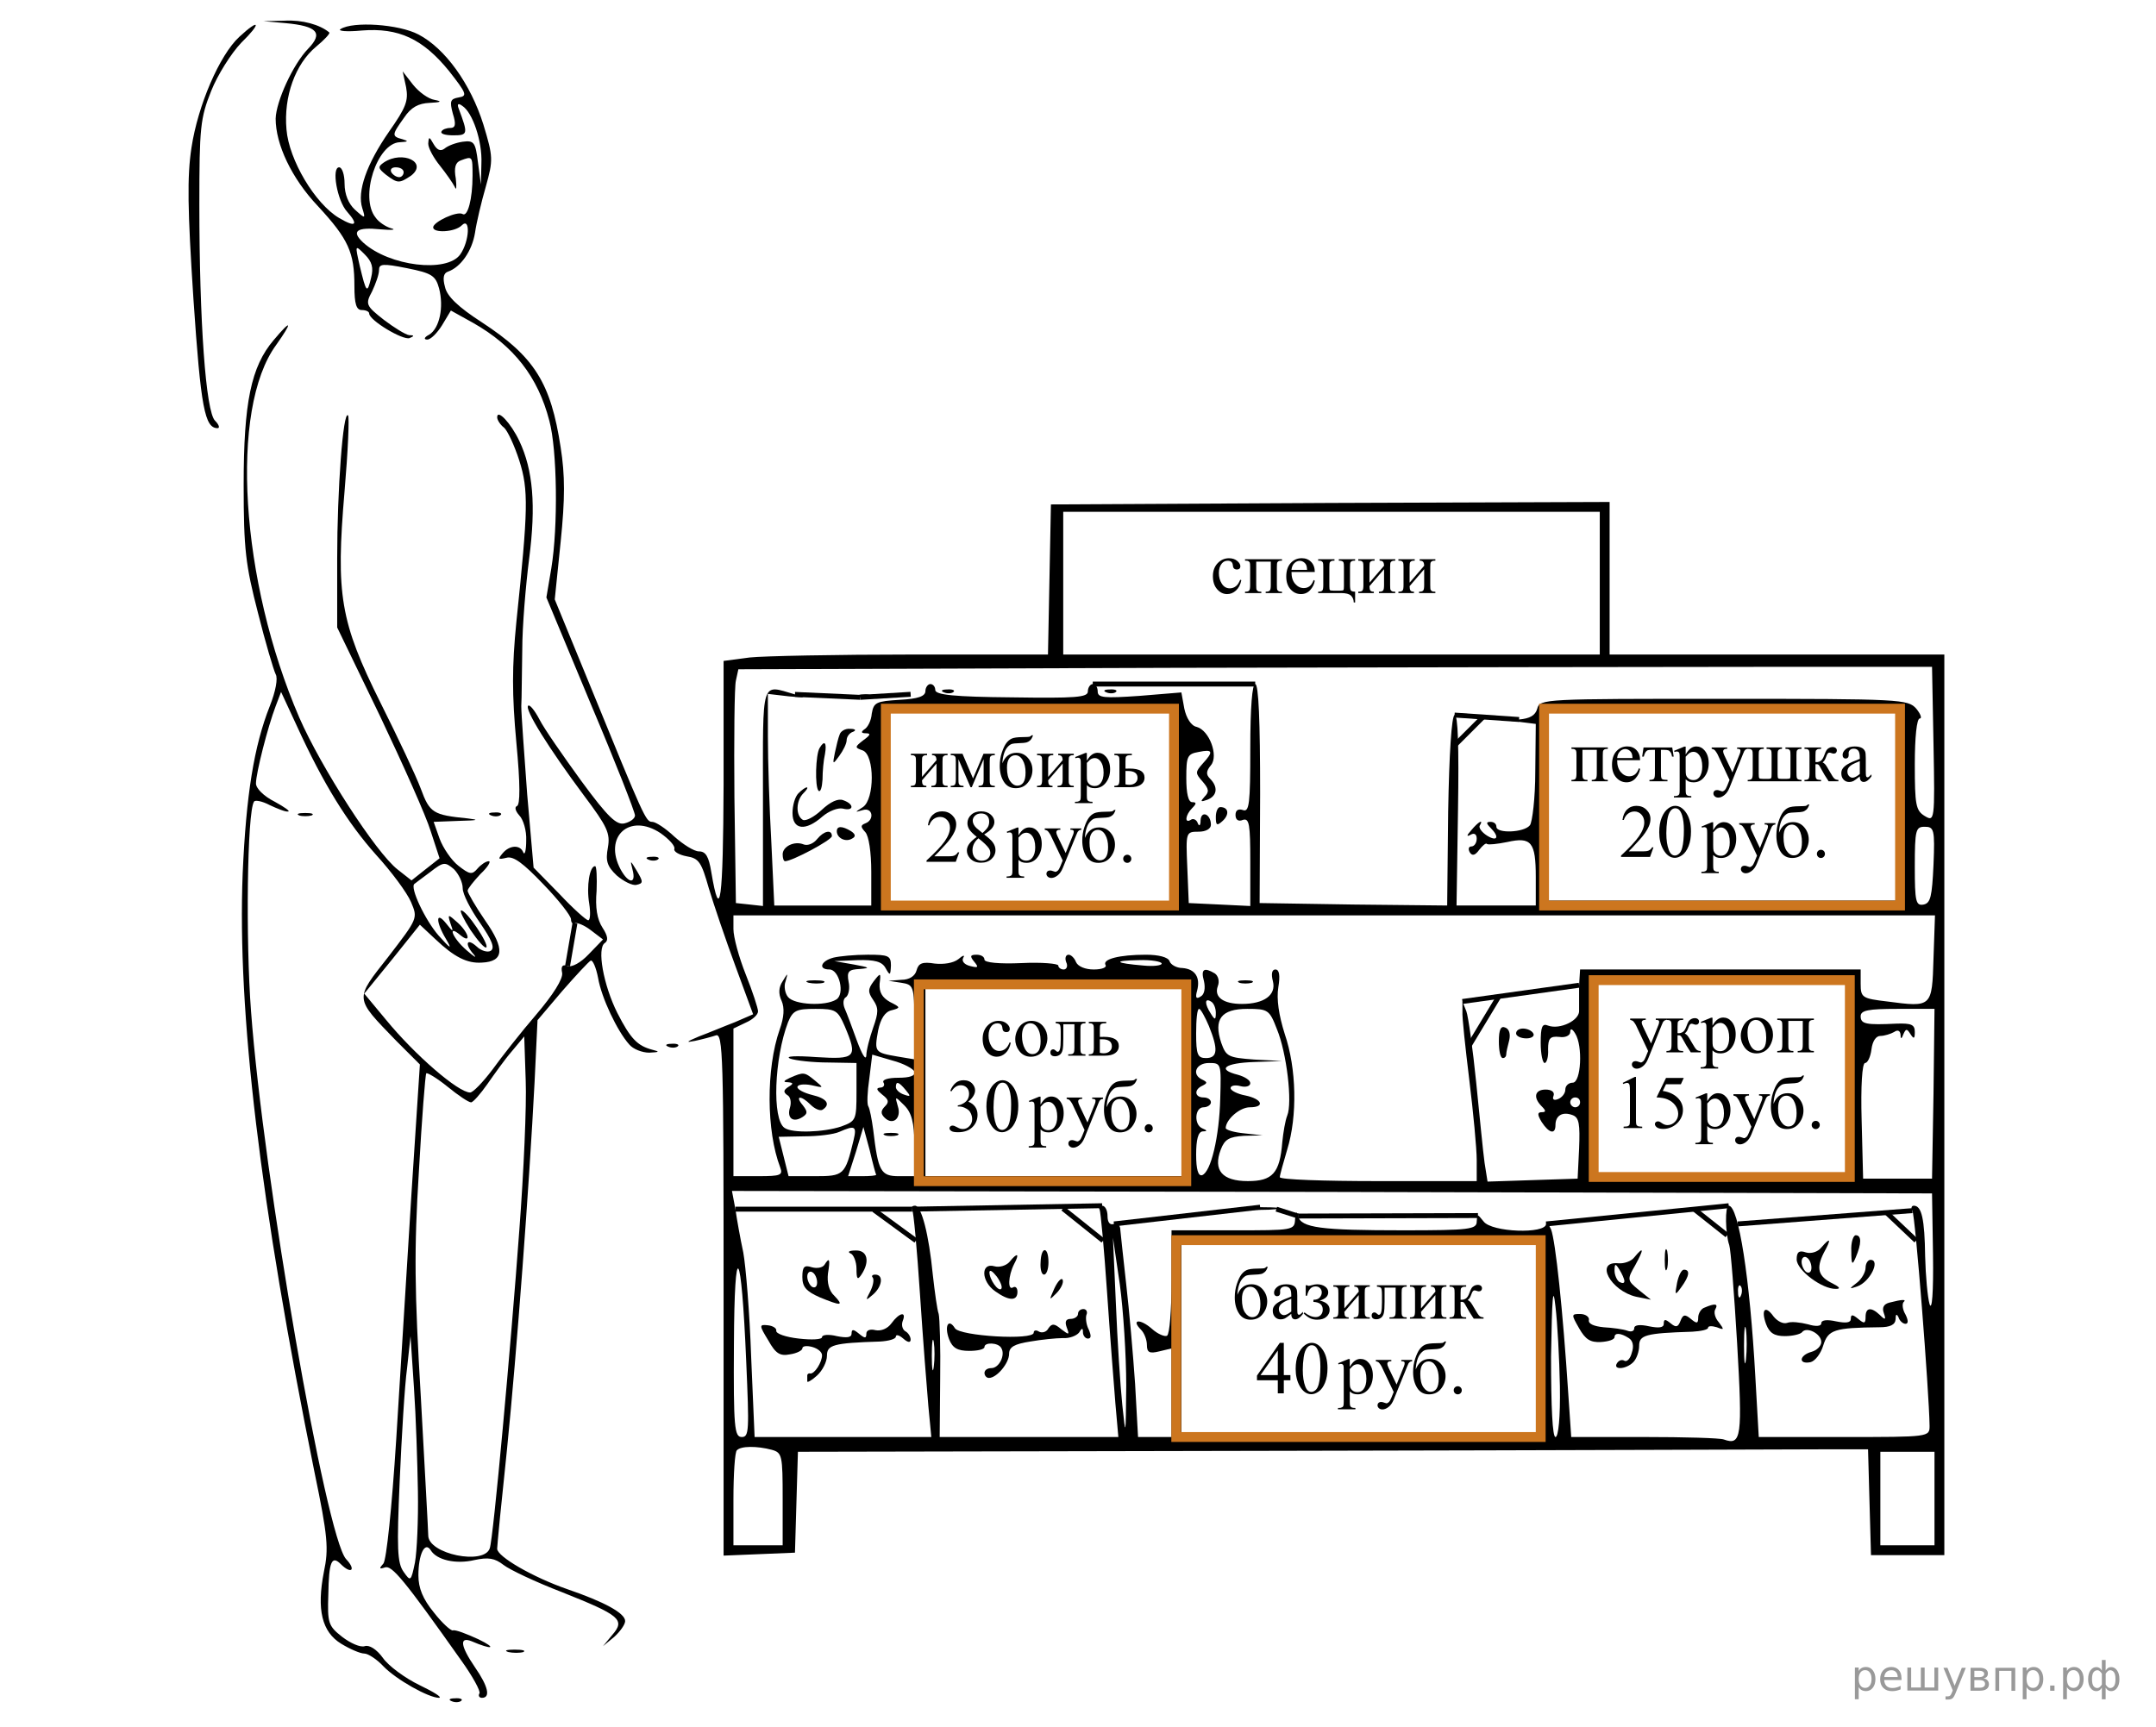 <?xml version="1.0" encoding="utf-8"?>
<!-- Generator: Adobe Illustrator 16.0.0, SVG Export Plug-In . SVG Version: 6.00 Build 0)  -->
<!DOCTYPE svg PUBLIC "-//W3C//DTD SVG 1.1//EN" "http://www.w3.org/Graphics/SVG/1.1/DTD/svg11.dtd">
<svg version="1.1" id="Слой_1" xmlns="http://www.w3.org/2000/svg" xmlns:xlink="http://www.w3.org/1999/xlink" x="0px" y="0px"
	 width="438px" height="351px" viewBox="0 0 438 351" enable-background="new 0 0 438 351" xml:space="preserve">
<path d="M58,4.7c6.5,0.6,7.7,2,4.6,5.2c-3.1,3.2-6.5,10.7-6.6,14.2c0,5.2,3.2,12.1,8.6,17.8c6.2,6.7,7.4,9.4,7.4,16.2
	c0,3.7,0.399,4.9,1.5,4.9c0.8,0,1.5,0.3,1.5,0.7c0,1.4,6.899,5.5,8.2,5c1-0.4,1-0.6-0.101-0.6c-0.7-0.1-3-1.5-5.1-3.1
	c-3.7-2.9-3.8-3.2-2.4-5.8c0.7-1.5,1.4-3.4,1.4-4.3c0-1.3,0.7-1.4,5.7-0.4s5.8,1.5,6.5,4.1c1,3.8,0.1,8.1-2,9.4c-1,0.5-1.2,1-0.4,1
	c0.7,0,2-1.3,3-2.9l1.8-3l4.5,2.5c8.3,4.7,13.2,11,15.5,19.9c1.601,5.9,1.8,21.5,0.4,30l-1,5.9l9,21.6c5,11.8,9,22,9,22.7
	c0,0.6-0.9,1.3-2.101,1.6c-1.6,0.4-3.3-1.1-8.8-8.6c-3.7-5.1-7.6-10.7-8.5-12.5c-1-1.9-2-3.1-2.3-2.8c-0.8,0.7,4.3,8.8,11.3,18.2
	c4.8,6.4,5.4,7.7,4.9,10.6c-0.5,2.7-0.2,3.8,1.8,5.7c1.4,1.199,3.2,2.1,4,1.899c1.4-0.3,1.4-0.6,0.1-2.8
	c-1.399-2.3-1.399-2.3-0.899-0.3c0.8,3-0.8,2.899-2.4,0c-3.6-6.7,1.8-11.6,8.101-7.4c1.699,1.2,3,2.6,2.8,3.2
	c-0.2,0.5,0.899,1.2,2.5,1.5c2.5,0.4,3,1.2,4.5,6.5c1,3.3,3.399,10.4,5.399,15.8l3.601,9.8l-3.7,1.601c-2.1,0.8-5.4,2.2-7.3,2.899
	c-2.601,1.101-2.8,1.301-0.8,0.9c1.399-0.3,3.3-0.8,4.199-1.1c1.5-0.601,1.601,4.3,1.601,52.5V316.1l7.3-0.3l7.2-0.3l0.3-10.3
	l0.3-10.2l99.9-0.2c55-0.1,103.899-0.3,108.8-0.3h8.7l0.3,10.8l0.3,10.7h7.4h7.5v-91.5V133h-34h-34v-15.5V102l-56.7,0.2l-56.8,0.3
	l-0.3,15.2L212.9,133H185.2c-15.2,0-30.101,0.3-32.9,0.6l-5.3,0.7v25.1c-0.101,23.6-0.7,28.5-2.5,17.8c-0.5-3.1-1.101-4.2-2.5-4.2
	c-1,0-3.2-1.4-5-3c-1.8-1.7-3.8-3-4.5-3c-1.3,0-1.601-0.7-12.7-27.9l-7.1-17.3l1.199-11.7c0.9-8.8,0.9-13.5,0-19.2
	c-2-13.1-5.3-18.4-16-25.4c-4.8-3.1-7.1-5.3-7.5-7.2c-0.5-1.8-0.3-2.8,0.601-3.1c2.6-0.9,4.899-4.2,5.5-7.9c0.3-2.1,1.3-6.3,2.2-9.4
	c1.5-5.4,1.5-6-0.5-12.6C95.6,17,90.4,9.8,85,7c-4-2.1-13.3-2.7-15.8-1.1c-0.7,0.4,1.199,0.6,4.3,0.3C81,5.6,85.9,7.9,91.2,14.4
	c3.6,4.6,3.8,5.1,2,5.4c-1.7,0.3-1.9,0.7-1.2,3.3c0.7,2.2,0.5,2.9-0.5,2.9c-0.8,0-1.601,0.3-1.8,0.7c-0.301,0.5,0.8,0.8,2.399,0.8
	c3,0,3-0.3,1.101-5.4c-0.4-1-0.101-1.2,0.699-0.6C96,22.8,98,28.7,97.8,33.2l-0.1,4.3L97.1,33c-0.5-4.1-0.8-4.5-3.1-4.2
	c-1.4,0.2-3,0.8-3.7,1.4c-0.8,0.6-1.5,0.3-2.2-0.9c-0.899-1.6-1-1.6-1.1-0.1c0,0.9,1.1,2.9,2.399,4.5c1.2,1.5,2.601,3.5,3,4.3
	c0.301,0.8,0.4,0.1,0.2-1.7c-0.399-2.2-0.1-3.3,1-3.7c2.4-0.9,2.4-0.9,2.4,3.1c0,4.8-1,8.4-2,7.8c-1.101-0.7-6,1.6-6,2.7
	c0,1.2,4.399,1,5.8-0.4c1.8-1.8,1.6,3.2-0.3,5.9c-2.7,3.8-14.4,2.4-19.7-2.4c-2.5-2.3-1.4-3.2,3.5-2.7c2.3,0.2,3.3,0.1,2.2-0.2
	c-1.101-0.3-2.601-1.3-3.2-2.2c-3.3-4.1,0.3-15.1,4.9-15.3c1.699-0.1,1.899-0.2,0.6-0.6c-2.3-0.6-2.2-0.9,0.3-4.4
	c1.4-2.1,2.9-2.9,5.2-3s2.6-0.3,1-0.6c-1.3-0.2-3.2-1.6-4.4-3.1l-2.1-2.7l0.7,3.2c0.5,2.8,0,4.1-3.5,9.1c-4.5,6.5-6.5,12.1-5.4,15.5
	c0.7,2.2,0.601,2.2-1.5,0.3c-1.3-1.2-2.1-3.1-2.1-5.3c0-1.8-0.5-3.3-1.101-3.3c-1.6,0-0.399,6.8,1.601,9
	c2.399,2.7,1.8,3.3-1.601,1.3C64,41.4,58.7,32.5,58.2,26.3C57.6,19.6,60,13,64.2,9.5C65.9,8.1,67.1,6.8,66.9,6.6
	C65,5,61.4,4,57.8,4.2l-4.3,0.1L58,4.7z M75.4,56.4c-0.8,3.4-1,3.1-2.3-2.3c-1-4.4-1-4.4,1-2.4C75.6,53.2,75.9,54.4,75.4,56.4z
	 M325,118.5V133h-54.5H216v-14.5V104h54.5H325V118.5z M392.8,151.3c0.3,15.6,0.2,15.7-1.8,14.5c-1.801-1.1-2-2.3-2-10.5
	c0-5.5,0.399-9.3,1-9.3c0.5,0,0.199-0.9-0.7-2c-1.7-1.9-3-2-39.101-2c-36.5,0-37.399,0-37.899,2c-0.4,1.4-1.5,2-3.7,2.2l-3.1,0.1
	l3.3,0.4l3.2,0.4l-0.101,9.7c0,5.3-0.6,10.3-1.1,10.9c-1.2,1.5-6.8,1.7-6.8,0.3c0-0.6-0.5-1-1.2-1c-0.9,0-0.9,0.3,0,1.2
	c1.899,1.9,1.399,2.9-0.7,1.6c-1.1-0.7-1.7-1.6-1.5-2c0.9-1.5-0.3-0.8-1.7,0.9c-1,1.1-1,1.4-0.1,0.9c0.7-0.4,1.2-0.1,1.2,0.8
	s-0.5,1.6-1.101,1.6c-0.5,0-0.7,0.5-0.3,1.2c0.5,0.8,1.1,0.6,1.9-0.5c0.699-0.9,1.399-1.5,1.6-1.2c0.3,0.2,2.1,0,4.1-0.4
	c4.9-1.1,5.801,0,5.801,7.1v5.8H303.9h-8l0.301-19.5c0.199-12.7,0-19.4-0.7-19.2c-0.601,0.2-1.101,7.9-1.3,19.6L294,184l-19.101-0.2
	l-19-0.3L256,161.2c0-14.7-0.3-22.2-1-22.2c-0.601,0-1,4.7-1,13.1c0,11.2-0.2,13-1.5,12.5c-0.9-0.3-1.5,0-1.5,1s0.6,1.4,1.5,1
	c1.3-0.4,1.5,0.9,1.5,8.5v9l-6.2-0.3l-6.3-0.3l-0.3-7.3c-0.301-7.1-0.301-7.2,2.3-7.2c1.5,0,2.5-0.6,2.5-1.4c0-2.2-2-3-2.101-0.9
	c0,1.1-0.3,1.3-0.6,0.5c-0.2-0.6-0.9-1-1.4-0.6c-1.3,0.8-1.1-1,0.301-2.4c0.899-0.9,0.899-1.2,0-1.2c-0.801,0-1.2-1.8-1.2-4.9
	c0-4.4,0.2-4.9,2.5-5.3c2.899-0.6,3.1-0.1,0.8,2.4c-1.5,1.7-1.5,1.9,0,3.6c1.3,1.5,1.4,2.1,0.4,3.1c-0.9,1-0.801,1.1,0.6,0.6
	c2-0.8,2.2-2.6,0.5-4.3c-0.8-0.8-0.8-1.5,0.2-2.7c1.6-1.9-0.3-7.1-2.9-7.8c-1.1-0.2-2.1-1.8-2.5-3.7l-0.6-3.3l-8.5,0.7
	c-7.2,0.5-8.5,0.4-8.5-0.9c0-0.8-0.4-1.5-1-1.5c-0.5,0-1,0.7-1,1.5c0,1.2-2.4,1.4-15.5,1.2c-11.601-0.1-15.5-0.5-15.5-1.5
	c0-0.6-0.4-1.2-1-1.2c-0.5,0-1,0.7-1,1.4c0,1.1-1.5,1.6-5.2,1.8c-4.8,0.3-5.3,0.5-5.7,2.8c-0.1,1.4-0.8,2.8-1.5,3.2
	c-0.7,0.5-0.7,0.8,0.3,0.8c1.101,0,0.9,0.4-0.5,1.4c-1.8,1.4-1.8,1.5-0.1,2.1c2.4,1,2.4,9.9,0,11.5c-1.7,1.1-1.7,1.1,0,0.6
	c2-0.6,2.4,2,0.5,2.7c-1,0.4-1,0.7,0,1.8c0.7,0.8,1.2,4,1.2,8.1v6.8h-9.8h-9.9l-0.6-12.8c-0.4-7-0.7-16.6-0.7-21.5V141l4.3,0.5
	c3.5,0.3,3.7,0.3,1.2-0.4c-7-2-6.5-3.5-6.5,21v22l-2.7-0.3l-2.8-0.3l-0.3-21.5c-0.101-11.8,0-22.5,0.3-23.7l0.5-2.3l88.8-0.3
	c48.8-0.1,103.3-0.2,121.2-0.2h32.5L392.8,151.3z M238.5,164v19.5H209h-29.5l-0.3-18.5c-0.101-10.1,0-19,0.3-19.7
	c0.3-1.1,6.5-1.3,29.7-1.1l29.3,0.3V164z M386,163.5V183h-36h-36v-18.8c0-10.4,0.3-19.2,0.699-19.5c0.301-0.4,16.5-0.7,36-0.7H386
	V163.5z M392.8,175.7c-0.3,6.5-0.601,7.8-2,8.1c-1.601,0.3-1.8-0.6-1.8-7.7c0-7.5,0.199-8.1,2-8.1
	C392.9,168,393.1,168.5,392.8,175.7z M392.8,194.7c-0.3,10-0.3,10-9.4,8.8c-5.1-0.6-5.399-0.8-5.399-3.6V197h-28.5H321l-0.2,3.2
	c0,1.8,0,4.1,0,5.1c0.2,2-3.9,4-6.3,3.101c-1.2-0.5-1.5,0.199-1.5,3.5c0,2.3,0.399,4.1,0.8,4.1c0.399,0,0.8-1.2,0.7-2.8
	c0-2.2,0.399-2.7,2.3-2.5c1.2,0.2,2.2-0.3,2.2-1c0-0.8,0.399-0.7,1,0.3c1.6,2.5,1.199,10-0.5,10c-0.801,0-1.5,0.6-1.5,1.4
	c0,0.8-0.7,1.6-1.4,1.899c-0.9,0.4-1.3,0.101-1-0.6c0.3-0.8-0.4-1.3-1.6-1.3c-2.2,0-2.601,1.6-0.801,3.399c0.9,0.9,0.9,1.2,0,1.2
	c-0.899,0-0.899,0.5,0,2c1.5,2.3,2.801,2.6,2.801,0.6c0-1.899,1.399-2.8,3.5-2c1.3,0.5,1.5,1.801,1.3,6.801l-0.3,6.1l-9.2,0.3
	l-9.101,0.3l-0.6-3.8c-0.3-2.1-1-9.399-1.7-16.3s-1.6-13.4-2-14.5l-0.8-2v2c-0.1,1.1,0.6,7.4,1.4,14c0.8,6.5,1.5,13.9,1.5,16.2v4.3
	h-20c-11,0-20-0.3-20-0.8c0-0.4,0.7-2.9,1.5-5.601c2.1-6.8,1.899-16.5-0.5-23.5c-1.2-3.8-1.7-7.1-1.3-9.5
	c0.399-2.399,0.199-3.6-0.601-3.6c-0.7,0-0.899,0.9-0.5,2.4c0.7,2.8-1.8,4.6-6.3,4.6c-3.8,0-5.7-1.4-4.9-3.6
	c0.4-1,0.101-2.101-0.6-2.601c-2.2-1.3-2.9-0.899-2.2,1.601c0.3,1.399,0.101,2.699-0.7,3.1c-0.899,0.6-1.1,0.2-0.699-1.2
	c0.699-2.7-0.4-4.399-3-4.6c-1.2,0-2.4-0.7-2.601-1.4c-0.3-0.8-2.2-1.3-4.8-1.3c-5.4,0-8.9,0.9-8.2,2.1c0.3,0.5-0.8,0.9-2.399,0.9
	c-1.7,0-3.2-0.6-3.601-1.5c-0.3-0.8-1-1.5-1.5-1.5c-0.6,0-0.8,0.7-0.5,1.5c0.4,0.8,0.101,1.5-0.5,1.5c-0.6,0-1.1-0.4-1.1-0.8
	c0-0.4-3.4-0.7-7.5-0.5c-4.5,0.2-7.5-0.101-7.5-0.7s-0.7-1-1.601-1c-1.3,0-1.399,0.3-0.5,1.4c1,1.199,0.801,1.3-0.8,0.899
	c-1.2-0.3-1.8-1-1.399-1.7c0.399-0.6-0.101-0.5-1,0.301c-1,0.8-3,1.1-4.801,0.899c-2.5-0.399-3.3-0.1-3.699,1.4
	c-0.301,1.1-1.4,1.899-3.101,1.899l-2.6,0.2l2.6,0.4c2.5,0.399,2.601,0.6,2.7,8l0.2,7.6l-3.601-0.6c-4.699-0.8-4.8-0.9-4-5.3
	c0.5-2.4,1.4-3.801,2.7-4.101c1.9-0.5,1.9-0.6-0.3-1.7c-1.6-0.899-2.2-2-2.1-3.699c0.3-2.301,0.199-2.301-1.2-0.5
	c-1.2,1.6-1.2,2.199-0.101,3.8c1.101,1.6,1.101,2.5,0,5.6c-0.699,2-1.399,4.601-1.399,5.7c-0.101,1.1-0.9-0.3-1.9-3
	c-1-2.8-2.1-5.7-2.5-6.6c-0.399-1-0.3-2,0.3-2.301c0.5-0.399,0.801-1.8,0.5-3.1c-0.399-2.1,0-2.5,2.301-2.6
	c2.199-0.2,2-0.301-1.2-0.9l-4-0.7l4.7-0.2c3.5-0.1,5,0.301,5.699,1.601c0.9,1.6,1,1.6,1.101-0.5c0-2-0.5-2.2-4.7-2.2
	c-2.7,0-5.8,0.3-7,0.6c-2.6,0.7-3.1,2.4-0.8,2.4c2,0,3.2,5,1.399,6.1c-2.199,1.4-8.5,1.101-9.8-0.5
	c-0.6-0.699-0.899-2.199-0.5-3.199c0.5-1.801,0.5-1.801-0.6,0c-0.8,1.199-0.9,2.5-0.2,4c0.6,1.399,0.5,3.3-0.4,5.8
	c-2.8,8-2.699,20.7,0.101,28c0.6,1.6,0.1,1.8-4.4,1.8H149v-15v-15l2.5-1.2c1.399-0.6,2.5-1.6,2.5-2.3c0-0.6-1.101-4-2.5-7.5
	c-1.4-3.5-2.5-7.6-2.5-9.2V186h122h122.1L392.8,194.7z M236,195.8c0,0.4-1.7,0.601-3.7,0.4c-5.9-0.5-6.3-1-1-1.101
	C233.9,195,236,195.4,236,195.8z M241,219.5V239h-26.5H188v-19.5V200h26.5H241V219.5z M375.8,219.7l-0.3,19.8h-26h-26l-0.301-19.8
	L323,200h26.5H376L375.8,219.7z M247,205.8c0,1.5-0.2,1.5-1,0.2c-1.3-2-1.3-3.3,0-2.5C246.6,203.8,247,204.9,247,205.8z
	 M171.6,208.5c2.7,6.4,2.3,6.8-5.8,6.3c-4.1-0.3-6.4-0.2-5.3,0.3c1.1,0.4,4.6,0.801,7.8,0.801l5.7,0.1v5.9
	c0,5.699-0.101,5.899-3.101,7c-3.6,1.199-9.899,1.399-11.5,0.3c-2.6-1.7-2.1-14.2,0.7-21.5c1-2.4,1.7-2.7,5.601-2.7
	C169.8,205,170.2,205.3,171.6,208.5z M245.6,208.5c1.9,4.7,1.8,6.5-0.6,6.5c-1.7,0-2-0.7-2-5c0-2.8,0.2-5,0.6-5
	C243.9,205,244.8,206.6,245.6,208.5z M259.4,209.1c2,4.801,3.2,15,2.101,17.601c-0.4,1-0.8,3.399-1,5.399c-0.5,6.301-2,7.9-7,7.9
	c-5.2,0-7.101-2.2-5.5-6.4c0.8-2.1,1.7-2.6,4.7-2.8l3.8-0.1l-3.7-0.4c-2.1-0.2-3.8-0.7-3.8-1.1c0.1-1.8,2.899-4.2,4.899-4.2
	c3.2,0,2.5-1.7-0.899-2.4c-1.601-0.3-3-1-3-1.5s0.899-0.699,2-0.399c1.1,0.3,2,0,2-0.601c0-0.6-1.101-1.3-2.5-1.699
	c-4.4-1.101-2.7-2.4,3.3-2.601l5.7-0.2l-5.7-0.3c-5.3-0.399-5.7-0.6-6.7-3.399c-1.6-4.801,0-6.9,5.3-6.9
	C257.6,205,257.9,205.2,259.4,209.1z M392.8,222.2l-0.3,17.3h-7h-7l-0.301-11.8c-0.199-7,0.101-11.7,0.7-11.7
	c0.5,0,1.101-1.2,1.3-2.8c0.2-1.601,0.9-2.7,1.801-2.7c0.8,0,2.1-0.4,2.8-0.8c0.7-0.5,1.2-0.3,1.3,0.5c0,1,0.2,1,0.6-0.101
	c0.5-1.1,0.7-1.1,1.4,0c0.7,1.101,0.9,1,0.9-0.399c0-1.5-0.7-1.8-3.7-1.7c-6.2,0.3-7.3,0.1-7.3-1.5c0-1.2,1.5-1.5,7.5-1.5h7.5
	L392.8,222.2z M185.8,217.8c0.2,0.8-1,1.2-3.3,1.2c-2.101,0-3.4,0.4-3,1c0.3,0.5,0,1-0.7,1c-0.9,0.1-0.7,0.5,0.4,1.4
	c1.3,1,1.5,1.5,0.6,2.399c-0.9,0.9-0.9,1.5-0.1,2.3c1.699,1.7,3.5,0.101,2.699-2.3c-0.6-2.1-0.6-2.1,1.301-0.2
	c1.5,1.5,2,3.4,2.1,8.101l0.2,6.3h-3.4c-3.7,0-4.2-1-5.2-9.4c-0.3-2.199-0.699-4.3-1-4.8c-0.3-0.399-0.199-2.899,0.2-5.6l0.601-4.9
	l4.1,1.2C183.6,216.1,185.6,217.2,185.8,217.8z M247.9,223.2c-0.199,7.8-1.899,15-3.699,15.6c-0.801,0.2-1.2-1.2-1.2-4.2
	s0.399-4.6,1.3-4.699c1,0,1-0.2,0-0.601c-1.8-0.7-1.6-4.3,0.2-4.3c0.8,0,1.5-0.5,1.5-1c0-0.6-0.7-1-1.5-1c-1.8,0-2-1.6-0.2-2.4
	c1-0.5,1-0.699,0-1.199c-2.3-1-1.4-3.4,1.3-3.4C248.1,216,248.1,216.1,247.9,223.2z M184,221.5c1.1,1.3,1,1.4-0.4,0.9
	c-0.899-0.301-1.6-1-1.6-1.5C182,219.6,182.6,219.8,184,221.5z M321,224c0,0.5-0.4,1-1,1c-0.5,0-1-0.5-1-1c0-0.6,0.5-1,1-1
	C320.6,223,321,223.4,321,224z M173.4,231.7c-1.699,7.1-2,7.3-7.8,7.3H160.2l-1-4l-1-4l5.199-0.1c2.801,0,6-0.4,7.101-0.9
	C173.7,228.6,174.1,228.8,173.4,231.7z M178,238.7c0,0.2-1.3,0.3-2.8,0.3h-2.9l1.6-5l1.5-5l1.301,4.8
	C177.3,236.4,177.9,238.6,178,238.7z M392.699,255c0.101,7.6-0.199,11.5-0.699,10c-0.4-1.4-0.801-5.7-0.9-9.7
	c-0.1-7.6-0.7-10.3-2.3-10.3c-0.5,0-0.601,0.5-0.3,1c0.6,0.9,3.399,36.8,3.5,43.7c0,2.3,0,2.3-17.4,2.3h-17.3l-0.7-12.3
	c-1.1-20-3.4-34.7-5.4-34.7c-0.8,0-0.699,5.7,0.101,8c0.3,0.8,1,9.8,1.6,19.9c1.101,19.1,0.9,20.899-2.7,19.6
	c-0.8-0.3-8-0.5-16.199-0.5h-14.801l-0.6-8.8c-1.1-17-2.6-31.101-3.5-33.4c-0.6-1.3-1-1.7-1-1.1c-0.1,2.1-11.1,1.7-12.7-0.5
	c-1.3-1.601-1.3-1.601-1.399,0c0,1.6-1.4,1.8-14.9,1.8c-16.8,0-20.8-0.5-21.399-2.9c-0.301-1.1-0.5-0.899-0.601,0.601
	c-0.1,2.3-0.3,2.3-12.6,2.3H238v10.4c0,5.8-0.4,10.699-0.9,11c-0.399,0.3-1.899-0.301-3.1-1.4c-2.4-2.1-4.3-1.9-2.2,0.2
	c0.7,0.7,1.2,2.1,1.2,3.1c0,1.5,0.5,1.8,2.5,1.3l2.5-0.6v9v9h-3.4H231.2l-0.601-10.8c-0.399-5.9-1.2-15-1.8-20.2s-1.1-10.2-1.2-11.1
	c0-0.9-0.6-1.5-1.3-1.2c-0.8,0.3-1.3-0.3-1.3-1.601c0-1.199-0.5-2.1-1.101-2.1c-0.5,0-0.8,0.3-0.5,0.8c0.2,0.4,0.9,7.9,1.5,16.7
	c0.601,8.8,1.4,19,1.7,22.7l0.601,6.8H209H190.9L191,280.2c0.1-6.4-0.101-12.4-0.3-13.2c-0.301-0.8-0.801-4.4-1.2-8
	c-0.8-8.2-2.3-14-3.601-14c-0.6,0-0.8,0.3-0.6,0.7c0.3,0.5,1,8.2,1.6,17.3c0.601,9.1,1.4,19.3,1.7,22.7l0.601,6.3h-18h-17.9
	l-0.7-16.3c-0.3-8.9-1.1-18.5-1.6-21.2c-0.601-2.8-1.3-6.7-1.601-8.8L148.7,242l121.899,0.2l121.9,0.3L392.699,255z M228.8,281.5
	c-0.1,10.5-0.1,10.7-0.8,4c-0.4-3.9-1-13.1-1.3-20.5l-0.601-13.5l1.4,9.5C228.2,266.2,228.8,275.4,228.8,281.5z M313,272v20h-36.5
	H240v-20v-20h36.5H313V272z M151.6,276.7C152.2,290.6,152.2,292,150.7,292s-1.7-1.9-1.601-18.8C149.2,251.2,150.6,253,151.6,276.7z
	 M316.9,281.7C317,288,316.6,292,316,292c-0.601,0-0.9-6-0.9-16.3c0.2-12.3,0.4-14.8,0.9-10.2C316.4,268.8,316.8,276.1,316.9,281.7z
	 M353.699,263.2c-0.3,0.8-0.6,0.5-0.6-0.601c-0.1-1.1,0.2-1.699,0.5-1.3C353.9,261.6,354,262.5,353.699,263.2z M354.699,276.2
	c-0.199,1.8-0.399,0.6-0.399-2.7s0.2-4.8,0.399-3.3C354.9,271.7,354.9,274.4,354.699,276.2z M189.7,277.7c-0.2,1.6-0.4,0.5-0.4-2.2
	c0-2.8,0.2-4,0.4-2.8C189.9,274,189.9,276.2,189.7,277.7z M156.8,294.6c2.1,0.601,2.2,1.101,2.2,10v9.4h-5h-5v-9.3
	c0-5.2,0.3-9.7,0.7-10C150.5,293.8,153.8,293.8,156.8,294.6z M393,304.5v9.5h-5.5H382v-9.5V295h5.5h5.5V304.5z"/>
<path d="M191.8,140.7c0.7,0.3,1.6,0.2,1.9-0.1c0.399-0.3-0.2-0.6-1.301-0.5C191.3,140.1,191,140.4,191.8,140.7z"/>
<path d="M224.8,140.7c0.7,0.3,1.6,0.2,1.9-0.1c0.399-0.3-0.2-0.6-1.301-0.5C224.3,140.1,224,140.4,224.8,140.7z"/>
<path d="M174.8,141.7c0.7,0.3,1.6,0.2,1.9-0.1c0.399-0.3-0.2-0.6-1.301-0.5C174.3,141.1,174,141.4,174.8,141.7z"/>
<path d="M170.6,149.2c-0.3,0.7-0.7,2.4-1,3.8c-0.5,2.4-0.399,2.4,0.9,0.6c0.8-1.1,1.5-2.5,1.5-3.2c0-0.7,0.6-1.5,1.3-1.7
	c0.7-0.3,0.5-0.6-0.6-0.6C171.7,148,170.8,148.6,170.6,149.2z"/>
<path d="M166.5,152c-0.8,1.3-1,7.9-0.2,8.7c0.4,0.3,0.7-0.7,0.8-2.3c0-1.6,0.2-3.9,0.5-5.2C168,150.9,167.5,150.3,166.5,152z"/>
<path d="M162.2,161.2c-0.7,0.7-1.2,2.5-1.2,4c0,3.4,2.6,3.8,6.1,0.7c1.3-1.1,3.101-1.8,4.101-1.6c2.3,0.6,2.399-0.9,0.1-1.7
	c-1-0.4-2.6,0.3-4.4,2c-1.5,1.4-3.199,2.3-3.8,2c-1.5-0.9-1.399-3.9,0.101-5.4c0.699-0.7,1-1.2,0.699-1.2
	C163.6,160,162.9,160.5,162.2,161.2z"/>
<path d="M247,166c0,1.7,0.2,1.9,1.399,0.8c1.4-1.3,1.2-2.8-0.5-2.8C247.4,164,247,164.9,247,166z"/>
<path d="M170,168.9c0,1.4,1.8,2.3,3.1,1.5c0.8-0.4,0.7-0.9-0.2-1.5C171.1,167.8,170,167.8,170,168.9z"/>
<path d="M166,170.5c-0.7,0.9-1.9,1.4-2.7,1.1c-1.9-0.8-4.3,0.4-4.3,2c0,0.8,0.2,1.4,0.5,1.4c1.399,0,9.5-4.3,9.5-5.1
	C169,168.5,167.4,168.8,166,170.5z"/>
<path d="M164.3,199.7c0.9,0.2,2.3,0.2,3,0c0.6-0.3-0.1-0.5-1.8-0.5C163.9,199.2,163.3,199.4,164.3,199.7z"/>
<path d="M251.8,199.7c0.6,0.2,1.8,0.2,2.5,0c0.6-0.3,0.1-0.5-1.3-0.5C251.6,199.2,251.1,199.4,251.8,199.7z"/>
<path d="M304.5,211.6c0,1.9,0.3,3.4,0.8,3.4c0.399,0,0.7-0.3,0.7-0.8c0-0.4,0.3-1.7,0.6-2.8c0.3-1.301,0-2.301-0.8-2.601
	C304.9,208.4,304.5,209.2,304.5,211.6z"/>
<path d="M308,210c0,0.5,0.899,1,2.1,1c1.1,0,1.7-0.5,1.4-1c-0.301-0.6-1.301-1-2.101-1S308,209.4,308,210z"/>
<path d="M160.5,219c-1.3,0.6-1.5,0.9-0.5,0.9c1.2,0.1,1.3,0.3,0.1,1c-0.899,0.6-1,1-0.2,1.6c0.7,0.3,0.9,1.5,0.601,2.5
	c-0.7,2.2,0.6,3.2,2.5,2c1.1-0.7,1.1-1.1,0.1-2.4c-1.7-2-0.399-2.1,1.601-0.1c0.8,0.8,1.899,1.3,2.399,1c1.7-1.1,0.9-2.3-2.1-3
	c-1.601-0.4-3-1.1-3-1.6s1.2-0.7,2.8-0.4c2.6,0.6,2.6,0.6,0.8-0.9C163.4,217.8,163.3,217.8,160.5,219z"/>
<path d="M179.8,230.7c0.6,0.2,1.8,0.2,2.5,0c0.6-0.3,0.1-0.5-1.3-0.5C179.6,230.2,179.1,230.4,179.8,230.7z"/>
<path d="M252.8,245.7c1.7,0.2,4.7,0.2,6.5,0c1.7-0.2,0.3-0.4-3.3-0.4C252.4,245.3,251,245.5,252.8,245.7z"/>
<path d="M376.1,254.2c0,2.8,0.2,3,0.9,1.3c1.199-2.8,1.199-4.5,0-4.5C376.5,251,376,252.5,376.1,254.2z"/>
<path d="M370,253.5c-0.7,0.9-2.101,1.3-3.101,1C365.5,254,365,254.4,365,255.9c0,2.199,5.199,6.1,8,6c1,0,0.699-0.4-0.7-1.101
	c-2.9-1.399-3.4-3-1.8-6.2C372.1,251.7,371.9,251.3,370,253.5z M368,257.6c0,0.801-0.4,1.2-1,0.9c-0.5-0.3-1-1.3-1-2.1
	c0-0.801,0.5-1.2,1-0.9C367.6,255.8,368,256.8,368,257.6z"/>
<path d="M338.199,256c0,1.9,0.2,2.7,0.5,1.7c0.2-0.9,0.2-2.5,0-3.5C338.4,253.3,338.199,254.1,338.199,256z"/>
<path d="M172.8,254.7c0.6,0.2,1.2,1.7,1.2,3.1c0,2.101,0.2,2.4,1,1.2c1.8-2.7,1.2-5-1.2-4.9C172.5,254.1,172.1,254.4,172.8,254.7z"
	/>
<path d="M211.4,256.5c-0.1,1.4,0.2,2.5,0.7,2.5s0.9-1.1,0.9-2.5C213,253.2,211.5,253.2,211.4,256.5z"/>
<path d="M332,255.5c-0.601,0.8-2.101,1.3-3.2,1.2c-4.9-0.5-1.601,5.6,3.6,6.8l3,0.6l-2.5-2c-2.3-1.899-2.399-2.1-0.7-5
	C334,253.8,334,253.1,332,255.5z M330,260.3c0,0.5-0.4,0.5-1,0.2c-0.5-0.3-1-1.4-1-2.3c0-1.5,0.199-1.5,1-0.2
	C329.5,258.8,330,259.9,330,260.3z"/>
<path d="M205.1,256.4c-0.7,0.8-2.1,1.199-3.1,0.899c-2.8-0.8-2.7,3.101,0.2,5.101c2.8,2,4.5,2,4.5,0.1c0-0.8-0.4-1.2-0.9-0.9
	c-1.1,0.7-1-2.3,0.2-4.699C207.2,254.7,206.7,254.4,205.1,256.4z M203.4,261.9c-0.6,0.6-2.399-1.9-2.399-3.4
	c0.1-0.6,0.7-0.1,1.5,0.9C203.3,260.5,203.7,261.6,203.4,261.9z"/>
<path d="M167.5,257c-0.4,0.6-1.5,0.8-2.601,0.5c-1.5-0.5-1.899-0.1-1.899,2c0,2,0.8,2.9,3.5,4.1c4.399,1.801,5,1.801,3-0.3
	c-1.101-1-1.5-2.7-1.3-4.5C168.7,255.8,168.5,255.4,167.5,257z M166,260.6c0,0.801-0.4,1.2-1,0.9c-0.5-0.3-1-1.3-1-2.1
	c0-0.801,0.5-1.2,1-0.9C165.6,258.8,166,259.8,166,260.6z"/>
<path d="M379,257.6c0,0.9-0.801,2.301-1.7,3c-1.7,1.301-1.7,1.4,0,0.801c2.6-0.9,4.8-5.4,2.7-5.4C379.5,256,379,256.7,379,257.6z"/>
<path d="M340.699,260.7c-0.5,2.6-0.399,2.6,0.9,0.8c1.6-2.2,1.8-3.5,0.5-3.5C341.6,258,341,259.2,340.699,260.7z"/>
<path d="M177.3,259.6c0.3,0.4,0.1,1.601-0.5,2.801c-1,1.899-1,2,0.5,0.699c1.9-1.6,2.3-4.1,0.5-4.1C177.2,259,177,259.3,177.3,259.6
	z"/>
<path d="M214.2,261.8c-1.101,2.5-1.101,2.5,0.399,1c0.9-0.899,1.5-2.1,1.3-2.7C215.7,259.5,214.9,260.3,214.2,261.8z"/>
<path d="M383.8,264.7c-1.101,0.3-1.5,1-1.101,2.1c0.5,1.4,0.301,1.5-0.8,0.4c-1.8-1.7-2.899-1.5-2.899,0.399
	c0,1.4-0.301,1.4-1.5,0.4c-1.101-0.9-1.5-1-1.5,0c0,0.8-1,0.9-3,0.5c-1.801-0.4-3-0.3-3,0.4c0,0.6-1.101,0.699-2.7,0.199
	c-1.601-0.399-3.4-0.6-4.2-0.3s-2-0.3-2.8-1.3c-1.7-2.4-2.601-1.4-1.5,1.6c0.7,1.801,1.7,2.4,3.8,2.4c1.6,0,3.2-0.4,3.5-0.8
	c0.9-1.2,3.9,0.3,3.9,2c0,0.8-0.9,1.7-2,2c-2.5,0.7-2.7,2.6-0.2,2.1c0.899-0.2,2.1-1.7,2.6-3.399c1-3.2,2.2-3.601,11.4-3.7
	c2.2,0,3.2-0.5,3.3-1.601c0-1.1,0.2-1.199,0.6-0.399c0.2,0.7,0.9,1.3,1.4,1.3c0.6,0,0.6-0.7,0-1.9c-0.6-1-0.7-2.1-0.4-2.5
	C387.4,264,386.5,264,383.8,264.7z"/>
<path d="M346.3,265.7c-0.7,0.2-1.3,1.2-1.3,2c0,1.3-0.301,1.3-1.5,0.3c-1.2-1-1.601-0.9-2.101,0.4c-0.5,1.3-0.899,1.399-2,0.5
	C338.3,268,338,268,338,269c0,0.8-1,0.9-3,0.5c-1.801-0.4-3-0.3-3,0.4c0,0.6-0.601,0.8-1.4,0.5c-0.8-0.301-3-0.601-4.8-0.7
	c-2-0.2-3.2-0.7-3-1.5c0.1-0.601-0.7-1.2-1.8-1.2c-1.801,0-1.801,0.1-0.2,2.9c1.3,2.3,2.3,2.899,4.399,2.8
	c1.601-0.101,2.801-0.5,2.801-1c0-0.9,1.199-0.9,2.899,0.2c0.8,0.5,1.101,1.6,0.601,3c-0.301,1.199-1,1.899-1.5,1.6
	s-1.101-0.1-1.5,0.5c-0.9,1.4,1.8,1.3,3.3-0.2c0.7-0.7,1.2-2.2,1.2-3.3c0-2.2,1.199-2.6,10.8-2.9c1.7-0.1,3.2-0.399,3.2-0.8
	c0-0.399,0.8-0.399,1.8-0.1c1.5,0.6,1.5,0.5,0.399-1c-0.8-0.9-1.1-2.101-0.699-2.7C349.1,264.9,348.4,264.8,346.3,265.7z"/>
<path d="M219,267c0,0.5-0.7,1-1.5,1c-1,0-1.2,0.6-0.8,1.7c0.6,1.6,0.5,1.6-1.101,0.399C214.2,268.9,213.7,268.9,213,269.9
	c-0.4,0.8-1.3,1-1.9,0.699c-0.6-0.399-1.1-0.3-1.1,0.2c0,1.601-15,0.7-16-0.899c-1.3-2.101-2.2-0.5-1.2,2.199
	c0.7,1.801,1.7,2.4,4.1,2.4c1.7,0,3.101-0.3,3.101-0.8c0-1,2.8-0.9,3.399,0.2c0.9,1.399-0.399,4.1-2,4.1c-0.8,0-1.399,0.4-1.399,1
	c0,0.5,0.399,1,0.899,1c1.601,0,4.101-3,4.101-4.9c0-1.399,1.1-2,4.3-2.5c2.3-0.399,5.3-0.699,6.6-0.699
	c1.4,0.1,2.801-0.5,3.301-1.101c0.6-1,0.8-1,0.8-0.1c0,0.7,0.5,1.3,1,1.3c0.7,0,0.7-0.6,0.2-1.8c-0.5-0.9-0.7-2.3-0.5-3
	c0.3-0.601,0-1.2-0.601-1.2C219.5,266,219,266.4,219,267z"/>
<path d="M181.1,268.9c-0.8,1.1-2.1,1.6-3.2,1.399c-1.1-0.3-1.899,0-1.899,0.7c0,1-0.3,1-1.5,0c-1.101-0.9-1.5-1-1.5,0
	c0,0.8-1,0.9-3,0.5c-1.601-0.4-3-0.3-3,0.2s-2.101,0.6-4.7,0.3c-2.7-0.3-4.7-1-4.6-1.6c0.1-0.5-0.7-1-1.7-1.101
	c-1.8-0.2-1.8,0,0.1,3.101c1.5,2.699,2.4,3.199,4.4,2.8c1.399-0.2,2.5-0.8,2.5-1.2c0-0.5,0.899-0.6,2-0.3c1.1,0.3,2,1,2,1.7
	c0,1.399-1.5,3.8-2.4,3.699c-0.3-0.1-0.6,0.101-0.6,0.4s0,0.8,0,1.2c0,0.3,0.899-0.2,2-1.2c1.1-1,2-2.8,2-4c0-2.2,1.2-2.6,10.8-2.9
	c1.7-0.1,3.2-0.5,3.2-1s0.7-0.3,1.5,0.4c0.899,0.8,1.5,0.9,1.5,0.2c0-0.601-0.5-1.4-1.101-1.7c-0.6-0.4-0.8-1.3-0.5-2.1
	C184.2,266.4,182.7,266.7,181.1,268.9z"/>
<path d="M48.6,7.5c-4,3.7-8.399,13.9-9.7,22.5C38,35.9,38.1,42.5,39.3,60.8C40.8,82.9,41.6,87,44.2,87c0.5,0,0.3-0.7-0.5-1.5
	c-1.9-1.8-3.2-20.2-3.2-44c0-15.6,0.2-17.5,2.399-23C44.2,15.2,47,10.8,49,8.7C53.2,4.6,52.8,3.6,48.6,7.5z"/>
<path d="M78,33c-1.3,0.9-1.2,1.2,0.399,2.5c2.4,1.8,2.7,1.8,5.101,0.2C87,33,81.8,30.5,78,33z M82,35c0,0.5-0.4,1-0.9,1
	c-0.6,0-1.3-0.5-1.6-1c-0.3-0.6,0.1-1,0.899-1C81.3,34,82,34.4,82,35z"/>
<path d="M55.6,69.1c-4.6,5.4-6.1,12.7-6.1,29.4c0,13.2,0.399,16.3,2.899,26c1.5,6,3.2,11.7,3.601,12.5c0.5,0.8,0,3.5-1.2,6.5
	c-3.2,8.1-4.8,18-5.5,34c-1.1,28.2,3.5,66.8,14.6,121.7c2.7,13,2.9,15.5,1.9,20.2c-1.5,7.699-0.4,12.199,3.5,14.6
	c1.8,1.1,3.9,2,4.7,2s2.6,1.2,3.899,2.6c2.601,2.7,9.2,6.4,11.301,6.4c0.699-0.1-1.101-1.2-4-2.6c-2.9-1.4-6.301-3.9-7.4-5.5
	c-1.3-1.801-2.8-2.7-3.7-2.4c-0.899,0.3-2.899-0.6-4.6-1.9c-2.8-2.199-3-2.8-2.8-8.6c0.1-6.7,0.699-8,2.5-6.2
	c2.199,2.2,3.199,1.2,1.1-1c-4.1-4.6-16.8-77.6-19.3-111.3c-1.101-14.3-0.8-40.5,0.6-42.6c0.2-0.4,1.7-0.1,3.2,0.7
	c1.5,0.7,3.2,1.4,3.7,1.3c0.6,0-0.7-0.9-2.7-2c-2.2-1.1-3.8-2.7-3.8-3.7c0-2.1,2.399-11.5,4-15.7l1.1-2.9l3.2,6.9
	c5.4,11.8,10.3,19.7,16.1,26.2c3.101,3.399,6.301,7.7,7.101,9.6c1.399,3.3,1.399,3.3-4.601,11.101c-6.899,8.8-7,8.199,1.601,17.1
	l4.8,4.8L83.6,242.4c-0.899,14.399-2.3,36.899-3.1,50c-0.9,14.199-2,24.5-2.601,25.3c-0.899,1-0.899,1.2,0.301,0.8
	C79.6,318,82.1,321,93.7,337.4c2.3,3.199,4,6.3,3.699,6.699c-0.3,0.5,0,0.9,0.5,0.9c1.801,0,1.301-2.3-1.399-6.2
	c-3-4.399-3.2-6.3-0.7-5.3c4.2,1.8,5.3,1.5,1.4-0.4c-2.4-1.1-4.7-2-5.2-1.8c-0.4,0.101-2.2-1.5-3.9-3.7
	c-2.2-2.699-3.1-4.899-3.1-7.5c0-4.199,1.3-7,2.5-5.1c1.2,2,5.1,2.9,8.899,2c2.801-0.6,4.101-0.4,5.9,1c1.3,1,6.6,3.5,11.8,5.5
	c11.8,4.7,13,5.6,10.3,8.7l-1.899,2.3l2.3-1.9c1.2-1.1,2.2-2.5,2.2-3.199c0-1.601-4.2-3.9-11.8-6.5c-6.9-2.4-14.2-6.601-14.2-8.2
	c0-0.7,0.899-9.8,2-20.2c2-19.9,4.5-53.3,5.6-74.6L109.2,207.3l5-5.899c2.8-3.2,5.399-6,5.8-6.2c0.399-0.2,1.1,1.399,1.5,3.5
	c0.7,4.1,3.899,10.8,6.3,13.5c0.8,1,2.7,1.7,4.1,1.7c2.101-0.101,2.2-0.2,0.601-0.601c-3-0.8-4.4-2.2-7.101-7.5
	c-2.8-5.6-4.199-13.2-2.5-14.2c0.7-0.5,0.601-1.399-0.5-3.1c-1.1-1.7-1.5-4.1-1.199-7.5c0.1-2.7,0-5-0.301-5c-1.1,0-1.8,4-1.199,7.6
	c0.3,1.9,0.199,3.4-0.2,3.4c-0.4,0-3.101-2.4-5.9-5.4l-5.2-5.3l-1.3-14.9c-0.6-8.2-1.2-16.3-1.2-17.9c0.101-1.7,0.101-6.8,0.2-11.5
	c0-4.7,0.7-13,1.4-18.5c1.399-10.8,0.8-18-2-23.9c-1.7-3.6-4.5-6.6-4.5-4.8c0,0.5,0.6,1.5,1.399,2.1c0.7,0.6,2.101,3.6,3.101,6.7
	c1.899,6,1.8,9.8-0.601,32.8c-0.899,9.1-0.899,14.7,0,24.5c0.801,8.4,0.801,12.7,0.101,12.9c-0.5,0.2-0.3,1,0.5,1.9
	c0.8,0.8,1.5,3.1,1.399,5.1c0,2-0.3,3.1-0.6,2.4c-0.6-1.6-2.8-1.5-4.2,0.2c-1,1.2-0.899,1.3,0.8,0.9c1.4-0.4,3.4,1.1,7.5,5.4
	c3.101,3.2,5.601,6.399,5.601,7.1s0.399,1.101,0.8,0.8c0.4-0.199,1.9,0.4,3.2,1.4l2.5,1.9l-2.9,3c-1.6,1.699-3.399,2.699-4.3,2.399
	c-1-0.399-1.4,0-1.1,1.4c0.199,1.2-1.801,4.399-5.301,8.5c-3.1,3.6-7.1,8.7-8.899,11.2c-1.9,2.5-3.9,4.6-4.5,4.6
	c-2.4,0-11.2-7.6-17.101-14.8L74,201.9l5.7-7l5.6-7l3.1,2.899c3.9,3.7,6.5,5,9.5,4.8c4.5-0.199,4.7-2.8,0.7-8.5
	c-2-2.899-3.6-5.699-3.6-6.1s1.2-1.9,2.6-3.4c1.5-1.399,2.2-2.6,1.7-2.6c-0.6,0-1.6,0.7-2.3,1.5c-1.101,1.3-1.601,1.2-3.9-0.6
	c-1.399-1.1-3.1-3.6-3.8-5.5l-1.2-3.4l5.2-0.2c3.8-0.1,4.2-0.2,1.7-0.5c-7-0.7-7.7-1.1-9.5-6c-1-2.7-4.7-10.5-8.2-17.5
	c-8.2-16.5-9.1-21.9-7.3-43c0.7-8.2,1-15.1,0.7-15.4c-1-1-2.2,15.1-2.2,29.1v14l8.7,18c4.699,9.9,9.399,20.4,10.3,23.4l1.8,5.5
	l-2.8,2.2l-2.9,2.301l-2.8-2.2c-4.4-3.4-15.6-20.8-20-30.9c-12-27.8-14.2-62.7-4.7-75.7C59.5,65.3,59.3,64.7,55.6,69.1z M94,180.5
	c0,1.2,1.6,4.3,3.5,7c2.399,3.5,3.1,5.1,2.2,5.7c-0.601,0.399-2,0-2.9-0.9c-2-1.8-2.5-0.5-0.5,1.7c0.6,0.8,0,0.4-1.5-0.9
	c-2.9-2.5-4-5.399-1.3-3.1c2.3,1.9,1.8-0.4-0.5-2.5c-2-1.8-2.101-1.8-1.5,0.1c0.7,1.9,0.6,1.9-0.9,0c-2.1-2.6-2.1-0.3,0,3.2
	c1.3,2.2,1,2.101-1.5-0.7c-2.7-3.1-5.899-9.8-4.899-10.5c0.1-0.1,1.6-1.199,3.199-2.399c2.7-2.1,3-2.1,4.801-0.601
	C93.2,177.6,94,179.3,94,180.5z M105.5,250c-1.7,23.3-5.3,62.8-6,64.6C98.4,318.1,87,315.8,87,312c0-0.8-0.7-13.4-1.5-28
	c-1.3-21.9-1.4-29.9-0.4-46c0.601-10.7,1.3-19.7,1.5-19.9c0.2-0.199,2.2,1,4.3,2.7c2.2,1.8,4.301,3.2,4.801,3.2
	c0.399,0,1.899-1.7,3.3-3.7c1.399-2,3.6-5.1,5-6.7l2.5-3l0.3,9C107,224.5,106.4,238.2,105.5,250z M84.9,303
	c0.101,5.8-0.199,12.3-0.6,14.5c-0.8,3.9-0.9,3.9-2.3,1.9c-1.3-1.801-1.4-4.801-0.8-18.5c0.399-9,1-19.301,1.5-22.9l0.699-6.5
	l0.7,10.5C84.5,287.8,84.8,297.2,84.9,303z"/>
<path d="M95.6,189c1.5,2.2,2.9,3.8,3.2,3.5c0.6-0.6-4-7.5-5.1-7.5C93.3,185,94.2,186.8,95.6,189z"/>
<path d="M60.8,165.7c0.6,0.2,1.8,0.2,2.5,0c0.6-0.3,0.1-0.5-1.3-0.5C60.6,165.2,60.1,165.4,60.8,165.7z"/>
<path d="M99.8,165.7c0.7,0.3,1.6,0.2,1.9-0.1c0.399-0.3-0.2-0.6-1.301-0.5C99.3,165.1,99,165.4,99.8,165.7z"/>
<path d="M131.8,174.7c0.7,0.3,1.6,0.2,1.9-0.1c0.399-0.3-0.2-0.6-1.301-0.5C131.3,174.1,131,174.4,131.8,174.7z"/>
<path d="M135.8,212.7c0.7,0.3,1.6,0.2,1.9-0.101c0.399-0.3-0.2-0.6-1.301-0.5C135.3,212.1,135,212.4,135.8,212.7z"/>
<path d="M103.3,335.7c0.9,0.2,2.3,0.2,3,0c0.6-0.3-0.1-0.5-1.8-0.5C102.9,335.2,102.3,335.4,103.3,335.7z"/>
<path d="M91.8,345.7c0.7,0.3,1.6,0.2,1.9-0.101c0.399-0.3-0.2-0.6-1.301-0.5C91.3,345.1,91,345.4,91.8,345.7z"/>
<line fill="none" stroke="#000000" stroke-miterlimit="10" x1="295.5" y1="145.3" x2="308.6" y2="146.2"/>
<line fill="none" stroke="#000000" stroke-miterlimit="10" x1="295.5" y1="151.486" x2="301.418" y2="145.568"/>
<line fill="none" stroke="#000000" stroke-miterlimit="10" x1="297.1" y1="203.5" x2="320.8" y2="200.2"/>
<line fill="none" stroke="#000000" stroke-miterlimit="10" x1="298.459" y1="212.48" x2="304.5" y2="202.47"/>
<line fill="none" stroke="#000000" stroke-miterlimit="10" x1="161.5" y1="141.1" x2="174.8" y2="141.7"/>
<line fill="none" stroke="#000000" stroke-miterlimit="10" x1="174.8" y1="141.7" x2="185" y2="141.081"/>
<line fill="none" stroke="#000000" stroke-miterlimit="10" x1="149.4" y1="245.7" x2="185.3" y2="245.7"/>
<line fill="none" stroke="#000000" stroke-miterlimit="10" x1="177.531" y1="245.851" x2="186.075" y2="252.096"/>
<line fill="none" stroke="#000000" stroke-miterlimit="10" x1="223.9" y1="245" x2="185.3" y2="245.7"/>
<line fill="none" stroke="#000000" stroke-miterlimit="10" x1="215.938" y1="245.575" x2="224.098" y2="252.096"/>
<line fill="none" stroke="#000000" stroke-miterlimit="10" x1="226.3" y1="248.7" x2="256" y2="245.3"/>
<line fill="none" stroke="#000000" stroke-miterlimit="10" x1="259.3" y1="245.7" x2="263.7" y2="247.1"/>
<line fill="none" stroke="#000000" stroke-miterlimit="10" x1="263.7" y1="247.1" x2="300.251" y2="247"/>
<line fill="none" stroke="#000000" stroke-miterlimit="10" x1="255" y1="139" x2="222" y2="139"/>
<line fill="none" stroke="#000000" stroke-miterlimit="10" x1="314.1" y1="248.7" x2="351.199" y2="245"/>
<line fill="none" stroke="#000000" stroke-miterlimit="10" x1="388.5" y1="246" x2="353.033" y2="248.7"/>
<line fill="none" stroke="#000000" stroke-miterlimit="10" x1="344.179" y1="245.7" x2="350.866" y2="251"/>
<line fill="none" stroke="#000000" stroke-miterlimit="10" x1="383.247" y1="246.4" x2="389.272" y2="252.096"/>
<g>
	<g>
		<defs>
			<rect id="SVGID_1_" x="243.619" y="108.97" width="51.881" height="16.561"/>
		</defs>
		<clipPath id="SVGID_2_">
			<use xlink:href="#SVGID_1_"  overflow="visible"/>
		</clipPath>
		<g clip-path="url(#SVGID_2_)">
		</g>
	</g>
	<g>
		<defs>
			<polygon id="SVGID_3_" points="243.565,126.096 295.086,126.096 295.086,109.33 243.565,109.33 243.565,126.096 			"/>
		</defs>
		<clipPath id="SVGID_4_">
			<use xlink:href="#SVGID_3_"  overflow="visible"/>
		</clipPath>
		<g clip-path="url(#SVGID_4_)">
			<path d="M252.179,117.9c-0.185,0.906-0.546,1.603-1.085,2.09c-0.538,0.488-1.135,0.731-1.787,0.731
				c-0.778,0-1.456-0.328-2.034-0.983c-0.579-0.655-0.868-1.541-0.868-2.657c0-1.081,0.32-1.958,0.961-2.634
				c0.641-0.675,1.41-1.013,2.308-1.013c0.673,0,1.227,0.179,1.66,0.537c0.434,0.358,0.65,0.729,0.65,1.115
				c0,0.19-0.061,0.344-0.183,0.461s-0.293,0.176-0.513,0.176c-0.294,0-0.516-0.095-0.665-0.285
				c-0.085-0.105-0.142-0.305-0.169-0.601c-0.027-0.295-0.128-0.52-0.303-0.675c-0.175-0.15-0.416-0.225-0.726-0.225
				c-0.498,0-0.899,0.185-1.204,0.555c-0.403,0.491-0.605,1.139-0.605,1.944c0,0.821,0.2,1.545,0.602,2.173s0.944,0.942,1.627,0.942
				c0.488,0,0.928-0.168,1.316-0.503c0.274-0.23,0.541-0.648,0.801-1.253L252.179,117.9z"/>
			<path d="M258.167,114.125h-2.961v4.773c0,0.53,0.027,0.847,0.082,0.949s0.141,0.192,0.258,0.27s0.351,0.116,0.699,0.116v0.278
				h-3.313v-0.278c0.444,0,0.729-0.081,0.853-0.244c0.125-0.163,0.188-0.526,0.188-1.092v-3.647c0-0.535-0.027-0.852-0.082-0.949
				c-0.056-0.098-0.14-0.185-0.255-0.263c-0.114-0.078-0.349-0.117-0.703-0.117v-0.285h7.51v0.285c-0.335,0-0.559,0.034-0.674,0.102
				c-0.114,0.067-0.204,0.151-0.269,0.251c-0.065,0.1-0.098,0.425-0.098,0.976v3.647c0,0.53,0.027,0.847,0.082,0.949
				s0.142,0.192,0.259,0.27c0.116,0.078,0.35,0.116,0.699,0.116v0.278h-3.313v-0.278c0.414,0,0.69-0.076,0.83-0.229
				c0.14-0.153,0.209-0.522,0.209-1.107V114.125z"/>
			<path d="M262.37,116.227c-0.006,1.021,0.241,1.821,0.74,2.401c0.498,0.581,1.084,0.871,1.758,0.871
				c0.448,0,0.839-0.124,1.17-0.372c0.332-0.248,0.609-0.671,0.834-1.272l0.232,0.15c-0.105,0.685-0.409,1.31-0.913,1.872
				c-0.504,0.563-1.134,0.844-1.892,0.844c-0.823,0-1.527-0.321-2.113-0.964c-0.586-0.643-0.879-1.507-0.879-2.593
				c0-1.176,0.301-2.092,0.901-2.75c0.601-0.658,1.354-0.987,2.263-0.987c0.768,0,1.398,0.254,1.892,0.762
				c0.494,0.508,0.741,1.187,0.741,2.038H262.37z M262.37,115.792h3.171c-0.025-0.44-0.077-0.75-0.157-0.93
				c-0.125-0.28-0.311-0.5-0.558-0.661c-0.246-0.16-0.504-0.24-0.773-0.24c-0.414,0-0.784,0.162-1.111,0.484
				C262.615,114.767,262.425,115.216,262.37,115.792z"/>
			<path d="M275.299,120.234v2.184h-0.277c-0.015-0.585-0.205-1.049-0.572-1.392c-0.366-0.343-1.03-0.514-1.993-0.514h-4.667v-0.278
				c0.444,0,0.729-0.081,0.853-0.244c0.125-0.163,0.188-0.526,0.188-1.092v-3.647c0-0.535-0.027-0.852-0.082-0.949
				c-0.056-0.098-0.14-0.185-0.255-0.263c-0.114-0.078-0.349-0.117-0.703-0.117v-0.285h3.313v0.285
				c-0.334,0-0.559,0.034-0.673,0.102c-0.115,0.067-0.205,0.151-0.27,0.251s-0.097,0.425-0.097,0.976v3.88
				c0,0.435,0.038,0.693,0.115,0.773s0.325,0.12,0.744,0.12h1.212c0.464,0,0.728-0.042,0.793-0.127
				c0.064-0.085,0.097-0.36,0.097-0.826v-3.82c0-0.476-0.024-0.782-0.074-0.919s-0.147-0.24-0.292-0.308s-0.369-0.102-0.673-0.102
				v-0.285h3.313v0.285c-0.335,0-0.559,0.034-0.674,0.102c-0.114,0.067-0.204,0.151-0.269,0.251c-0.065,0.1-0.098,0.425-0.098,0.976
				v3.535c0,0.646,0.058,1.043,0.172,1.193C274.546,120.129,274.835,120.214,275.299,120.234z"/>
			<path d="M278.215,118.396l2.961-3.438c-0.01-0.385-0.082-0.653-0.217-0.803c-0.135-0.15-0.366-0.228-0.695-0.233v-0.285h3.187
				v0.285c-0.335,0-0.559,0.034-0.674,0.102c-0.114,0.067-0.204,0.151-0.269,0.251c-0.065,0.1-0.098,0.425-0.098,0.976v3.647
				c0,0.53,0.027,0.847,0.082,0.949s0.142,0.192,0.259,0.27c0.116,0.078,0.35,0.116,0.699,0.116v0.278h-3.313v-0.278
				c0.414,0,0.69-0.076,0.83-0.229c0.14-0.153,0.209-0.522,0.209-1.107v-3.235l-2.961,3.445c0.01,0.425,0.069,0.718,0.179,0.878
				c0.11,0.16,0.347,0.243,0.711,0.248v0.278h-3.164v-0.278c0.444,0,0.729-0.081,0.853-0.244c0.125-0.163,0.188-0.526,0.188-1.092
				v-3.647c0-0.535-0.027-0.852-0.082-0.949c-0.056-0.098-0.14-0.185-0.255-0.263c-0.114-0.078-0.349-0.117-0.703-0.117v-0.285
				h3.313v0.285c-0.334,0-0.559,0.034-0.673,0.102c-0.115,0.067-0.205,0.151-0.27,0.251s-0.097,0.425-0.097,0.976V118.396z"/>
			<path d="M286.366,118.396l2.961-3.438c-0.01-0.385-0.082-0.653-0.217-0.803c-0.135-0.15-0.366-0.228-0.695-0.233v-0.285h3.187
				v0.285c-0.335,0-0.559,0.034-0.674,0.102c-0.114,0.067-0.204,0.151-0.269,0.251c-0.065,0.1-0.098,0.425-0.098,0.976v3.647
				c0,0.53,0.027,0.847,0.082,0.949s0.142,0.192,0.259,0.27c0.116,0.078,0.35,0.116,0.699,0.116v0.278h-3.313v-0.278
				c0.414,0,0.69-0.076,0.83-0.229c0.14-0.153,0.209-0.522,0.209-1.107v-3.235l-2.961,3.445c0.01,0.425,0.069,0.718,0.179,0.878
				c0.11,0.16,0.347,0.243,0.711,0.248v0.278h-3.164v-0.278c0.444,0,0.729-0.081,0.853-0.244c0.125-0.163,0.188-0.526,0.188-1.092
				v-3.647c0-0.535-0.027-0.852-0.082-0.949c-0.056-0.098-0.14-0.185-0.255-0.263c-0.114-0.078-0.349-0.117-0.703-0.117v-0.285
				h3.313v0.285c-0.334,0-0.559,0.034-0.673,0.102c-0.115,0.067-0.205,0.151-0.27,0.251s-0.097,0.425-0.097,0.976V118.396z"/>
		</g>
	</g>
</g>
<g>
	<g>
		<defs>
			<rect id="SVGID_5_" x="182.466" y="145.929" width="53.87" height="36.266"/>
		</defs>
		<clipPath id="SVGID_6_">
			<use xlink:href="#SVGID_5_"  overflow="visible"/>
		</clipPath>
		<g clip-path="url(#SVGID_6_)">
		</g>
	</g>
	<g>
		<defs>
			<polygon id="SVGID_7_" points="182.411,181.684 236.35,181.684 236.35,145.804 182.411,145.804 182.411,181.684 			"/>
		</defs>
		<clipPath id="SVGID_8_">
			<use xlink:href="#SVGID_7_"  overflow="visible"/>
		</clipPath>
		<g clip-path="url(#SVGID_8_)">
			<path d="M187.308,157.863l2.942-3.395c-0.011-0.38-0.082-0.645-0.216-0.793c-0.134-0.148-0.364-0.225-0.69-0.23v-0.282h3.164
				v0.282c-0.332,0-0.555,0.033-0.668,0.1c-0.114,0.067-0.203,0.149-0.268,0.248c-0.064,0.099-0.097,0.42-0.097,0.964v3.602
				c0,0.524,0.027,0.836,0.081,0.938c0.055,0.101,0.141,0.19,0.257,0.267s0.348,0.115,0.694,0.115v0.274h-3.291v-0.274
				c0.411,0,0.687-0.075,0.825-0.226c0.139-0.15,0.208-0.515,0.208-1.093v-3.194l-2.942,3.402c0.01,0.42,0.069,0.709,0.179,0.867
				c0.108,0.158,0.344,0.24,0.706,0.245v0.274h-3.143v-0.274c0.44,0,0.723-0.08,0.847-0.241s0.186-0.52,0.186-1.079v-3.602
				c0-0.529-0.027-0.841-0.081-0.938c-0.055-0.097-0.139-0.183-0.253-0.26s-0.347-0.115-0.698-0.115v-0.282h3.291v0.282
				c-0.332,0-0.555,0.033-0.669,0.1s-0.203,0.149-0.268,0.248c-0.064,0.099-0.097,0.42-0.097,0.964V157.863z"/>
			<path d="M197.677,158.182l2.125-5.018h2.295v0.282c-0.337,0-0.561,0.033-0.672,0.1s-0.199,0.149-0.264,0.248
				c-0.064,0.099-0.097,0.42-0.097,0.964v3.602c0,0.47,0.023,0.772,0.07,0.908s0.144,0.238,0.29,0.308
				c0.146,0.069,0.37,0.104,0.672,0.104v0.274h-3.291v-0.274c0.406,0,0.679-0.075,0.817-0.226c0.139-0.15,0.208-0.515,0.208-1.093
				v-4.084l-2.407,5.678h-0.26l-2.451-5.678v4.084c0,0.47,0.024,0.772,0.074,0.908s0.146,0.238,0.29,0.308s0.366,0.104,0.668,0.104
				v0.274h-2.6v-0.274c0.44,0,0.723-0.08,0.847-0.241s0.186-0.52,0.186-1.079v-3.602c0-0.529-0.027-0.841-0.081-0.938
				c-0.055-0.097-0.139-0.183-0.253-0.26s-0.347-0.115-0.698-0.115v-0.282h2.392L197.677,158.182z"/>
			<path d="M203.637,155.106c0.569-1.428,1.53-2.142,2.882-2.142c0.946,0,1.72,0.354,2.322,1.06
				c0.602,0.707,0.902,1.515,0.902,2.424c0,0.939-0.305,1.792-0.914,2.561c-0.609,0.768-1.434,1.152-2.474,1.152
				c-1.06,0-1.867-0.438-2.422-1.315c-0.555-0.877-0.832-1.946-0.832-3.206c0-0.979,0.144-1.891,0.432-2.739
				c0.287-0.847,0.589-1.481,0.906-1.901c0.316-0.42,0.683-0.727,1.099-0.919c0.416-0.192,1.151-0.294,2.207-0.304
				c0.757-0.01,1.216-0.032,1.374-0.067c0.158-0.034,0.31-0.133,0.453-0.296h0.29c-0.164,0.484-0.362,0.83-0.595,1.038
				s-0.482,0.347-0.75,0.419s-0.746,0.117-1.434,0.137c-0.743,0.02-1.257,0.075-1.542,0.167c-0.284,0.092-0.58,0.314-0.888,0.667
				c-0.307,0.354-0.546,0.817-0.717,1.39S203.666,154.429,203.637,155.106z M206.267,153.468c-0.495,0-0.901,0.205-1.219,0.615
				c-0.316,0.411-0.476,1.055-0.476,1.935c0,1.191,0.213,2.093,0.64,2.706c0.426,0.613,0.918,0.919,1.478,0.919
				c0.516,0,0.92-0.213,1.215-0.641c0.295-0.427,0.442-1.11,0.442-2.049c0-0.998-0.193-1.828-0.58-2.49
				C207.381,153.799,206.881,153.468,206.267,153.468z"/>
			<path d="M212.939,157.863l2.942-3.395c-0.011-0.38-0.082-0.645-0.216-0.793c-0.134-0.148-0.364-0.225-0.69-0.23v-0.282h3.164
				v0.282c-0.332,0-0.555,0.033-0.668,0.1c-0.114,0.067-0.203,0.149-0.268,0.248c-0.064,0.099-0.097,0.42-0.097,0.964v3.602
				c0,0.524,0.027,0.836,0.081,0.938c0.055,0.101,0.141,0.19,0.257,0.267s0.348,0.115,0.694,0.115v0.274h-3.291v-0.274
				c0.411,0,0.687-0.075,0.825-0.226c0.139-0.15,0.208-0.515,0.208-1.093v-3.194l-2.942,3.402c0.01,0.42,0.069,0.709,0.179,0.867
				c0.108,0.158,0.344,0.24,0.706,0.245v0.274h-3.143v-0.274c0.44,0,0.723-0.08,0.847-0.241s0.186-0.52,0.186-1.079v-3.602
				c0-0.529-0.027-0.841-0.081-0.938c-0.055-0.097-0.139-0.183-0.253-0.26s-0.347-0.115-0.698-0.115v-0.282h3.291v0.282
				c-0.332,0-0.555,0.033-0.669,0.1s-0.203,0.149-0.268,0.248c-0.064,0.099-0.097,0.42-0.097,0.964V157.863z"/>
			<path d="M218.421,153.839l2.095-0.845h0.282v1.586c0.352-0.598,0.704-1.017,1.059-1.257c0.354-0.239,0.727-0.359,1.118-0.359
				c0.684,0,1.253,0.267,1.708,0.801c0.56,0.652,0.84,1.502,0.84,2.55c0,1.171-0.337,2.14-1.011,2.905
				c-0.555,0.627-1.253,0.941-2.095,0.941c-0.366,0-0.684-0.052-0.95-0.156c-0.198-0.074-0.422-0.222-0.669-0.445v2.068
				c0,0.464,0.028,0.76,0.085,0.886c0.058,0.126,0.156,0.226,0.298,0.3c0.141,0.074,0.397,0.111,0.769,0.111v0.274h-3.565v-0.274
				h0.186c0.272,0.005,0.505-0.047,0.698-0.156c0.094-0.054,0.167-0.142,0.219-0.263c0.053-0.122,0.078-0.429,0.078-0.923v-6.419
				c0-0.44-0.02-0.719-0.06-0.838c-0.039-0.118-0.103-0.208-0.189-0.267c-0.086-0.06-0.204-0.089-0.353-0.089
				c-0.119,0-0.27,0.035-0.453,0.104L218.421,153.839z M220.798,155.017v2.535c0,0.548,0.022,0.909,0.066,1.082
				c0.069,0.287,0.239,0.539,0.51,0.756c0.27,0.218,0.609,0.326,1.021,0.326c0.495,0,0.896-0.192,1.204-0.578
				c0.401-0.504,0.602-1.213,0.602-2.127c0-1.038-0.228-1.836-0.684-2.395c-0.317-0.385-0.693-0.578-1.129-0.578
				c-0.238,0-0.474,0.06-0.706,0.178C221.504,154.306,221.209,154.572,220.798,155.017z"/>
			<path d="M228.642,156.188l0.848-0.015c2.021,0,3.03,0.623,3.03,1.868c0,0.578-0.246,1.041-0.739,1.39
				c-0.492,0.348-1.202,0.522-2.128,0.522h-3.269v-0.274c0.44,0,0.723-0.08,0.847-0.241s0.186-0.52,0.186-1.079v-3.602
				c0-0.529-0.027-0.841-0.081-0.938c-0.055-0.097-0.139-0.183-0.253-0.26s-0.347-0.115-0.698-0.115v-0.282h3.559v0.282
				c-0.49,0-0.793,0.028-0.906,0.085c-0.114,0.057-0.208,0.131-0.283,0.222c-0.074,0.091-0.111,0.426-0.111,1.004V156.188z
				 M228.642,159.368c0.263,0.069,0.525,0.104,0.788,0.104c0.495,0,0.897-0.131,1.207-0.393c0.31-0.262,0.464-0.593,0.464-0.993
				c0-0.949-0.661-1.423-1.983-1.423c-0.113,0-0.272,0.002-0.476,0.007V159.368z"/>
		</g>
		<g clip-path="url(#SVGID_8_)">
			<path d="M194.875,173.188l-0.706,1.935h-5.942v-0.274c1.748-1.591,2.979-2.891,3.691-3.898c0.714-1.008,1.07-1.93,1.07-2.765
				c0-0.638-0.196-1.162-0.587-1.572c-0.392-0.41-0.859-0.615-1.404-0.615c-0.495,0-0.939,0.145-1.333,0.434
				c-0.395,0.289-0.686,0.713-0.873,1.271h-0.275c0.124-0.914,0.442-1.616,0.955-2.105s1.152-0.734,1.92-0.734
				c0.817,0,1.499,0.262,2.047,0.786c0.547,0.524,0.82,1.142,0.82,1.853c0,0.509-0.118,1.018-0.356,1.527
				c-0.366,0.8-0.961,1.648-1.782,2.542c-1.233,1.344-2.004,2.154-2.311,2.431h2.63c0.534,0,0.91-0.02,1.125-0.06
				c0.216-0.039,0.41-0.12,0.583-0.241c0.174-0.121,0.324-0.293,0.453-0.515H194.875z"/>
			<path d="M198.425,170.06c-0.797-0.652-1.311-1.176-1.541-1.571s-0.346-0.805-0.346-1.23c0-0.652,0.253-1.214,0.758-1.686
				c0.506-0.472,1.177-0.708,2.014-0.708c0.812,0,1.466,0.22,1.961,0.66s0.743,0.941,0.743,1.504c0,0.376-0.134,0.759-0.401,1.149
				c-0.268,0.391-0.825,0.85-1.672,1.379c0.872,0.672,1.449,1.201,1.731,1.586c0.376,0.504,0.564,1.036,0.564,1.594
				c0,0.707-0.271,1.311-0.81,1.813c-0.54,0.501-1.248,0.752-2.125,0.752c-0.956,0-1.701-0.299-2.236-0.896
				c-0.426-0.479-0.639-1.003-0.639-1.572c0-0.444,0.15-0.886,0.449-1.323C197.176,171.072,197.693,170.589,198.425,170.06z
				 M198.775,170.342c-0.411,0.346-0.716,0.723-0.914,1.13s-0.297,0.849-0.297,1.323c0,0.638,0.175,1.148,0.523,1.531
				c0.35,0.383,0.794,0.575,1.334,0.575c0.534,0,0.963-0.151,1.285-0.452c0.321-0.302,0.482-0.667,0.482-1.097
				c0-0.356-0.094-0.674-0.282-0.956C200.555,171.871,199.844,171.187,198.775,170.342z M199.592,169.267
				c0.594-0.534,0.971-0.955,1.129-1.264c0.158-0.309,0.237-0.659,0.237-1.049c0-0.519-0.146-0.925-0.438-1.219
				c-0.293-0.294-0.691-0.441-1.196-0.441s-0.916,0.146-1.233,0.438c-0.316,0.292-0.476,0.632-0.476,1.023
				c0,0.257,0.065,0.514,0.197,0.771c0.131,0.257,0.318,0.501,0.561,0.733L199.592,169.267z"/>
		</g>
		<g clip-path="url(#SVGID_8_)">
			<path d="M204.531,169.008l2.095-0.845h0.282v1.586c0.352-0.598,0.704-1.017,1.059-1.257c0.354-0.239,0.727-0.359,1.118-0.359
				c0.684,0,1.253,0.267,1.708,0.801c0.56,0.652,0.84,1.502,0.84,2.55c0,1.171-0.337,2.14-1.011,2.905
				c-0.555,0.627-1.253,0.941-2.095,0.941c-0.366,0-0.684-0.052-0.95-0.156c-0.198-0.074-0.422-0.222-0.669-0.445v2.068
				c0,0.464,0.028,0.76,0.085,0.886c0.058,0.126,0.156,0.227,0.298,0.3c0.141,0.074,0.397,0.111,0.769,0.111v0.274h-3.565v-0.274
				h0.186c0.272,0.005,0.505-0.047,0.698-0.155c0.094-0.055,0.167-0.143,0.219-0.264c0.053-0.121,0.078-0.429,0.078-0.922v-6.419
				c0-0.44-0.02-0.719-0.06-0.838c-0.039-0.118-0.103-0.208-0.189-0.267c-0.086-0.06-0.204-0.089-0.353-0.089
				c-0.119,0-0.27,0.035-0.453,0.104L204.531,169.008z M206.908,170.186v2.535c0,0.548,0.022,0.909,0.066,1.082
				c0.069,0.287,0.239,0.539,0.51,0.756c0.27,0.218,0.609,0.326,1.021,0.326c0.495,0,0.896-0.192,1.204-0.578
				c0.401-0.504,0.602-1.213,0.602-2.127c0-1.038-0.228-1.836-0.684-2.395c-0.317-0.385-0.693-0.578-1.129-0.578
				c-0.238,0-0.474,0.06-0.706,0.178C207.615,169.475,207.32,169.741,206.908,170.186z"/>
			<path d="M212.241,168.333h3.172v0.274h-0.155c-0.224,0-0.391,0.048-0.502,0.145c-0.111,0.096-0.167,0.216-0.167,0.359
				c0,0.193,0.082,0.459,0.245,0.8l1.656,3.425l1.523-3.75c0.084-0.203,0.126-0.403,0.126-0.601c0-0.089-0.018-0.156-0.052-0.2
				c-0.04-0.054-0.102-0.098-0.186-0.13c-0.085-0.032-0.233-0.048-0.446-0.048v-0.274h2.214v0.274
				c-0.184,0.02-0.324,0.059-0.423,0.119c-0.1,0.059-0.208,0.17-0.327,0.333c-0.045,0.069-0.129,0.259-0.253,0.571l-2.771,6.774
				c-0.268,0.658-0.618,1.154-1.052,1.49c-0.433,0.336-0.851,0.504-1.251,0.504c-0.293,0-0.532-0.084-0.721-0.252
				s-0.282-0.36-0.282-0.578c0-0.207,0.067-0.374,0.204-0.5c0.136-0.126,0.323-0.189,0.561-0.189c0.164,0,0.387,0.055,0.669,0.164
				c0.198,0.073,0.322,0.11,0.371,0.11c0.148,0,0.311-0.077,0.487-0.229c0.175-0.153,0.353-0.449,0.53-0.89l0.483-1.178
				l-2.444-5.122c-0.074-0.153-0.193-0.343-0.356-0.571c-0.124-0.173-0.226-0.289-0.305-0.348c-0.114-0.079-0.297-0.148-0.55-0.208
				V168.333z"/>
			<path d="M220.403,170.275c0.569-1.428,1.53-2.142,2.882-2.142c0.946,0,1.72,0.354,2.322,1.06
				c0.602,0.707,0.902,1.515,0.902,2.424c0,0.939-0.305,1.792-0.914,2.561c-0.609,0.768-1.434,1.152-2.474,1.152
				c-1.06,0-1.867-0.438-2.422-1.315c-0.555-0.877-0.832-1.946-0.832-3.206c0-0.979,0.144-1.891,0.432-2.739
				c0.287-0.847,0.589-1.481,0.906-1.901c0.316-0.42,0.683-0.727,1.099-0.919c0.416-0.192,1.151-0.294,2.207-0.304
				c0.757-0.01,1.216-0.032,1.374-0.067c0.158-0.034,0.31-0.133,0.453-0.296h0.29c-0.164,0.484-0.362,0.83-0.595,1.038
				s-0.482,0.347-0.75,0.419s-0.746,0.117-1.434,0.137c-0.743,0.02-1.257,0.075-1.542,0.167c-0.284,0.092-0.58,0.314-0.888,0.667
				c-0.307,0.354-0.546,0.817-0.717,1.39S220.432,169.598,220.403,170.275z M223.032,168.637c-0.495,0-0.901,0.205-1.219,0.615
				c-0.316,0.411-0.476,1.055-0.476,1.935c0,1.191,0.213,2.093,0.64,2.706c0.426,0.613,0.918,0.919,1.478,0.919
				c0.516,0,0.92-0.213,1.215-0.641c0.295-0.427,0.442-1.11,0.442-2.049c0-0.998-0.193-1.828-0.58-2.49
				C224.147,168.968,223.647,168.637,223.032,168.637z"/>
			<path d="M229.006,173.685c0.233,0,0.429,0.081,0.587,0.241c0.159,0.161,0.238,0.355,0.238,0.582c0,0.228-0.081,0.421-0.242,0.582
				c-0.16,0.16-0.354,0.241-0.583,0.241c-0.228,0-0.422-0.081-0.583-0.241c-0.161-0.161-0.241-0.354-0.241-0.582
				c0-0.232,0.08-0.427,0.241-0.585S228.779,173.685,229.006,173.685z"/>
		</g>
	</g>
</g>
<g>
	<g>
		<defs>
			<rect id="SVGID_9_" x="316.2" y="147.134" width="67.297" height="33.12"/>
		</defs>
		<clipPath id="SVGID_10_">
			<use xlink:href="#SVGID_9_"  overflow="visible"/>
		</clipPath>
		<g clip-path="url(#SVGID_10_)">
		</g>
	</g>
	<g>
		<defs>
			<polygon id="SVGID_11_" points="316.627,181.027 383.76,181.027 383.76,147.493 316.627,147.493 316.627,181.027 			"/>
		</defs>
		<clipPath id="SVGID_12_">
			<use xlink:href="#SVGID_11_"  overflow="visible"/>
		</clipPath>
		<g clip-path="url(#SVGID_12_)">
			<path d="M324.397,152.37h-2.914v4.773c0,0.53,0.027,0.847,0.081,0.949s0.139,0.192,0.254,0.27s0.345,0.116,0.688,0.116v0.278
				h-3.26v-0.278c0.437,0,0.716-0.081,0.839-0.244c0.122-0.163,0.184-0.526,0.184-1.092v-3.647c0-0.535-0.027-0.852-0.081-0.949
				c-0.054-0.098-0.138-0.185-0.25-0.263c-0.113-0.078-0.344-0.117-0.691-0.117v-0.285h7.388v0.285c-0.329,0-0.55,0.034-0.662,0.102
				c-0.113,0.067-0.201,0.151-0.266,0.251c-0.063,0.1-0.096,0.425-0.096,0.976v3.647c0,0.53,0.027,0.847,0.081,0.949
				c0.055,0.103,0.139,0.192,0.254,0.27s0.345,0.116,0.688,0.116v0.278h-3.26v-0.278c0.407,0,0.679-0.076,0.816-0.229
				c0.138-0.153,0.206-0.522,0.206-1.107V152.37z"/>
			<path d="M328.531,154.471c-0.005,1.021,0.237,1.821,0.729,2.401c0.49,0.581,1.066,0.871,1.729,0.871
				c0.441,0,0.825-0.124,1.152-0.372c0.326-0.248,0.6-0.671,0.82-1.272l0.228,0.15c-0.103,0.685-0.402,1.31-0.897,1.872
				c-0.495,0.563-1.116,0.844-1.861,0.844c-0.81,0-1.503-0.321-2.079-0.964c-0.576-0.643-0.864-1.507-0.864-2.593
				c0-1.176,0.295-2.092,0.887-2.75c0.591-0.658,1.333-0.987,2.226-0.987c0.756,0,1.376,0.254,1.861,0.762
				c0.486,0.508,0.729,1.187,0.729,2.038H328.531z M328.531,154.036h3.12c-0.025-0.44-0.076-0.75-0.155-0.93
				c-0.122-0.28-0.305-0.5-0.548-0.661s-0.497-0.24-0.762-0.24c-0.407,0-0.771,0.162-1.093,0.484
				C328.773,153.011,328.585,153.46,328.531,154.036z"/>
			<path d="M333.894,151.882h5.828l0.294,1.861h-0.331c-0.059-0.375-0.157-0.666-0.295-0.871c-0.137-0.205-0.294-0.34-0.471-0.405
				s-0.479-0.098-0.905-0.098h-0.588v4.773c0,0.51,0.03,0.834,0.092,0.972s0.16,0.229,0.298,0.274s0.451,0.075,0.941,0.09v0.278
				h-3.664v-0.278c0.471-0.01,0.773-0.087,0.909-0.232c0.135-0.145,0.202-0.513,0.202-1.103v-4.773h-0.604
				c-0.422,0-0.709,0.026-0.861,0.079c-0.151,0.052-0.298,0.178-0.438,0.375c-0.14,0.198-0.259,0.504-0.357,0.919h-0.331
				L333.894,151.882z"/>
			<path d="M340.097,152.565l2.075-0.855h0.279v1.606c0.349-0.605,0.698-1.029,1.049-1.272s0.72-0.364,1.107-0.364
				c0.677,0,1.241,0.271,1.692,0.811c0.555,0.661,0.831,1.521,0.831,2.582c0,1.186-0.333,2.167-1,2.942
				c-0.55,0.636-1.241,0.953-2.075,0.953c-0.363,0-0.677-0.052-0.942-0.157c-0.196-0.075-0.417-0.226-0.662-0.451v2.094
				c0,0.47,0.028,0.769,0.085,0.896c0.056,0.128,0.154,0.229,0.294,0.304c0.14,0.075,0.394,0.112,0.762,0.112v0.278h-3.532v-0.278
				h0.185c0.27,0.005,0.5-0.047,0.691-0.157c0.093-0.055,0.165-0.144,0.217-0.267s0.077-0.434,0.077-0.935v-6.499
				c0-0.445-0.02-0.728-0.059-0.848s-0.102-0.21-0.188-0.27s-0.202-0.09-0.35-0.09c-0.118,0-0.268,0.035-0.449,0.105
				L340.097,152.565z M342.451,153.758v2.566c0,0.556,0.022,0.921,0.066,1.096c0.068,0.291,0.236,0.545,0.504,0.766
				s0.604,0.33,1.012,0.33c0.49,0,0.888-0.195,1.192-0.585c0.397-0.51,0.596-1.228,0.596-2.154c0-1.051-0.226-1.858-0.677-2.424
				c-0.314-0.39-0.687-0.585-1.118-0.585c-0.235,0-0.469,0.06-0.699,0.18C343.151,153.038,342.859,153.308,342.451,153.758z"/>
			<path d="M347.735,151.882h3.143v0.278h-0.154c-0.221,0-0.387,0.049-0.497,0.146s-0.165,0.219-0.165,0.364
				c0,0.195,0.08,0.465,0.242,0.811l1.641,3.467l1.509-3.797c0.084-0.205,0.125-0.408,0.125-0.608c0-0.09-0.017-0.158-0.051-0.203
				c-0.04-0.055-0.101-0.099-0.185-0.131c-0.083-0.033-0.23-0.049-0.441-0.049v-0.278h2.192v0.278
				c-0.181,0.02-0.321,0.06-0.419,0.12c-0.099,0.06-0.206,0.172-0.324,0.338c-0.044,0.07-0.127,0.262-0.25,0.578l-2.744,6.859
				c-0.266,0.666-0.612,1.168-1.042,1.508c-0.429,0.34-0.842,0.51-1.239,0.51c-0.29,0-0.527-0.085-0.714-0.255
				c-0.187-0.17-0.279-0.365-0.279-0.585c0-0.21,0.067-0.379,0.202-0.506c0.135-0.128,0.32-0.191,0.556-0.191
				c0.161,0,0.383,0.055,0.662,0.165c0.196,0.075,0.318,0.112,0.368,0.112c0.146,0,0.308-0.078,0.481-0.232
				c0.174-0.155,0.35-0.456,0.526-0.901l0.479-1.193l-2.421-5.186c-0.074-0.155-0.191-0.348-0.354-0.578
				c-0.123-0.175-0.224-0.293-0.302-0.353c-0.113-0.08-0.294-0.15-0.545-0.21V151.882z"/>
			<path d="M365.98,158.479v0.278h-10.927v-0.278c0.407,0,0.679-0.076,0.816-0.229c0.138-0.153,0.206-0.522,0.206-1.107v-3.647
				c0-0.535-0.027-0.852-0.081-0.949c-0.054-0.098-0.138-0.185-0.25-0.263c-0.113-0.078-0.344-0.117-0.691-0.117v-0.285h3.26v0.285
				c-0.329,0-0.55,0.034-0.663,0.102c-0.112,0.067-0.201,0.151-0.265,0.251s-0.096,0.425-0.096,0.976v3.79
				c0,0.475,0.042,0.758,0.125,0.848c0.084,0.09,0.363,0.135,0.839,0.135h0.795c0.314,0,0.521-0.019,0.618-0.056
				c0.099-0.038,0.163-0.102,0.195-0.191c0.031-0.09,0.048-0.385,0.048-0.886v-3.64c0-0.53-0.027-0.847-0.081-0.949
				s-0.139-0.191-0.254-0.267s-0.345-0.113-0.688-0.113v-0.285h3.135v0.285c-0.265,0.005-0.461,0.05-0.588,0.135
				c-0.128,0.085-0.212,0.193-0.251,0.323s-0.059,0.42-0.059,0.871v3.88c0,0.43,0.042,0.687,0.125,0.769
				c0.084,0.083,0.341,0.124,0.772,0.124h0.884c0.471,0,0.729-0.051,0.772-0.154s0.066-0.414,0.066-0.935v-3.685
				c0-0.535-0.027-0.852-0.081-0.949c-0.055-0.098-0.138-0.185-0.251-0.263c-0.112-0.078-0.343-0.117-0.691-0.117v-0.285h3.26v0.285
				c-0.333,0-0.556,0.034-0.666,0.102s-0.197,0.151-0.261,0.251c-0.064,0.1-0.096,0.425-0.096,0.976v3.242
				c0,0.67,0.019,1.085,0.055,1.246c0.037,0.16,0.122,0.28,0.254,0.36C365.399,158.424,365.637,158.469,365.98,158.479z"/>
			<path d="M373.477,158.756h-1.986c-0.618-0.916-1.178-1.854-1.678-2.814c-0.118-0.22-0.225-0.384-0.32-0.491
				c-0.096-0.108-0.228-0.162-0.394-0.162c-0.06,0-0.152,0.005-0.28,0.015v1.839c0,0.495,0.028,0.812,0.085,0.949
				s0.158,0.236,0.306,0.296c0.146,0.06,0.395,0.09,0.743,0.09v0.278h-3.37v-0.278c0.437,0,0.716-0.081,0.839-0.244
				c0.122-0.163,0.184-0.526,0.184-1.092v-3.647c0-0.535-0.027-0.852-0.081-0.949c-0.054-0.098-0.138-0.185-0.25-0.263
				c-0.113-0.078-0.344-0.117-0.691-0.117v-0.285h3.37v0.285c-0.407,0-0.659,0.03-0.755,0.09s-0.183,0.134-0.261,0.221
				c-0.079,0.088-0.118,0.427-0.118,1.017v1.351c0.113,0.01,0.189,0.015,0.229,0.015c0.299,0,0.58-0.086,0.843-0.259
				c0.262-0.173,0.496-0.539,0.702-1.1c0.191-0.53,0.35-0.888,0.475-1.073c0.125-0.185,0.3-0.336,0.522-0.454
				c0.224-0.117,0.458-0.176,0.703-0.176c0.265,0,0.476,0.065,0.633,0.195s0.235,0.3,0.235,0.51c0,0.175-0.057,0.324-0.169,0.447
				c-0.113,0.123-0.271,0.184-0.472,0.184c-0.107,0-0.242-0.03-0.404-0.09c-0.206-0.075-0.363-0.113-0.471-0.113
				c-0.226,0-0.412,0.198-0.56,0.593c-0.167,0.456-0.289,0.75-0.368,0.882c-0.078,0.133-0.228,0.309-0.448,0.529
				c0.151,0.045,0.317,0.16,0.496,0.345c0.18,0.185,0.512,0.713,0.997,1.583c0.388,0.695,0.679,1.136,0.872,1.321
				c0.194,0.185,0.475,0.283,0.843,0.292V158.756z"/>
			<path d="M377.824,157.766c-0.691,0.545-1.126,0.861-1.303,0.946c-0.265,0.125-0.547,0.188-0.846,0.188
				c-0.467,0-0.851-0.163-1.152-0.488c-0.301-0.325-0.452-0.753-0.452-1.283c0-0.335,0.073-0.625,0.221-0.871
				c0.201-0.34,0.551-0.661,1.049-0.96c0.498-0.3,1.325-0.666,2.483-1.096v-0.271c0-0.685-0.106-1.156-0.32-1.411
				c-0.213-0.255-0.523-0.383-0.931-0.383c-0.309,0-0.555,0.085-0.736,0.255c-0.186,0.17-0.279,0.366-0.279,0.585l0.015,0.436
				c0,0.23-0.058,0.408-0.173,0.533s-0.266,0.188-0.452,0.188c-0.182,0-0.33-0.065-0.445-0.195c-0.115-0.13-0.173-0.308-0.173-0.533
				c0-0.43,0.216-0.825,0.647-1.186s1.037-0.541,1.817-0.541c0.599,0,1.089,0.103,1.472,0.308c0.289,0.155,0.503,0.398,0.641,0.728
				c0.088,0.215,0.132,0.656,0.132,1.321v2.334c0,0.656,0.013,1.057,0.037,1.205c0.024,0.148,0.064,0.247,0.121,0.296
				c0.057,0.05,0.122,0.075,0.195,0.075c0.078,0,0.147-0.018,0.206-0.053c0.103-0.065,0.302-0.248,0.596-0.548v0.42
				c-0.549,0.75-1.074,1.126-1.574,1.126c-0.24,0-0.432-0.085-0.574-0.255S377.829,158.176,377.824,157.766z M377.824,157.278
				v-2.619c-0.741,0.3-1.219,0.513-1.435,0.638c-0.388,0.22-0.665,0.45-0.832,0.69c-0.167,0.24-0.25,0.502-0.25,0.788
				c0,0.36,0.105,0.66,0.316,0.897c0.211,0.238,0.454,0.356,0.729,0.356C376.726,158.028,377.216,157.778,377.824,157.278z"/>
		</g>
		<g clip-path="url(#SVGID_12_)">
			<path d="M335.907,172.172l-0.698,1.959h-5.887v-0.278c1.731-1.611,2.95-2.927,3.656-3.947c0.707-1.021,1.061-1.954,1.061-2.799
				c0-0.646-0.194-1.176-0.582-1.591c-0.388-0.416-0.851-0.623-1.391-0.623c-0.49,0-0.931,0.146-1.32,0.439
				c-0.391,0.292-0.679,0.722-0.865,1.287h-0.272c0.123-0.926,0.438-1.636,0.946-2.131c0.508-0.496,1.142-0.743,1.901-0.743
				c0.81,0,1.485,0.265,2.027,0.795c0.542,0.531,0.813,1.156,0.813,1.876c0,0.515-0.118,1.031-0.354,1.546
				c-0.362,0.811-0.951,1.668-1.766,2.574c-1.222,1.361-1.984,2.181-2.288,2.461h2.604c0.529,0,0.901-0.02,1.114-0.06
				c0.214-0.04,0.406-0.121,0.578-0.244s0.321-0.296,0.449-0.522H335.907z"/>
			<path d="M337.078,169.103c0-1.161,0.171-2.16,0.515-2.998s0.8-1.462,1.369-1.873c0.441-0.325,0.897-0.488,1.368-0.488
				c0.766,0,1.452,0.398,2.061,1.193c0.761,0.986,1.141,2.322,1.141,4.008c0,1.181-0.167,2.184-0.501,3.009
				c-0.333,0.825-0.759,1.425-1.276,1.797s-1.017,0.559-1.497,0.559c-0.952,0-1.744-0.573-2.377-1.719
				C337.345,171.627,337.078,170.464,337.078,169.103z M338.52,169.291c0,1.401,0.17,2.544,0.508,3.429
				c0.28,0.746,0.697,1.119,1.251,1.119c0.266,0,0.54-0.122,0.824-0.364c0.285-0.243,0.501-0.649,0.647-1.219
				c0.226-0.861,0.339-2.074,0.339-3.64c0-1.161-0.118-2.128-0.354-2.904c-0.177-0.575-0.404-0.983-0.684-1.223
				c-0.202-0.165-0.444-0.248-0.729-0.248c-0.334,0-0.631,0.152-0.891,0.458c-0.354,0.416-0.594,1.068-0.722,1.959
				C338.584,167.547,338.52,168.425,338.52,169.291z"/>
		</g>
		<g clip-path="url(#SVGID_12_)">
			<path d="M345.684,167.94l2.075-0.855h0.279v1.606c0.349-0.605,0.698-1.029,1.049-1.272s0.72-0.364,1.107-0.364
				c0.677,0,1.241,0.271,1.692,0.811c0.555,0.661,0.831,1.521,0.831,2.582c0,1.186-0.333,2.167-1,2.942
				c-0.55,0.636-1.241,0.953-2.075,0.953c-0.363,0-0.677-0.052-0.942-0.157c-0.196-0.075-0.417-0.226-0.662-0.451v2.094
				c0,0.47,0.028,0.769,0.085,0.897c0.056,0.127,0.154,0.229,0.294,0.304s0.394,0.112,0.762,0.112v0.277h-3.532v-0.277h0.185
				c0.27,0.005,0.5-0.047,0.691-0.157c0.093-0.056,0.165-0.144,0.217-0.267s0.077-0.434,0.077-0.935v-6.499
				c0-0.445-0.02-0.728-0.059-0.848s-0.102-0.21-0.188-0.27s-0.202-0.09-0.35-0.09c-0.118,0-0.268,0.035-0.449,0.105L345.684,167.94
				z M348.038,169.133v2.566c0,0.556,0.022,0.921,0.066,1.096c0.068,0.291,0.236,0.545,0.504,0.766s0.604,0.33,1.012,0.33
				c0.49,0,0.888-0.195,1.192-0.585c0.397-0.51,0.596-1.228,0.596-2.154c0-1.051-0.226-1.858-0.677-2.424
				c-0.314-0.39-0.687-0.585-1.118-0.585c-0.235,0-0.469,0.06-0.699,0.18C348.738,168.413,348.446,168.683,348.038,169.133z"/>
			<path d="M353.322,167.257h3.143v0.278h-0.154c-0.221,0-0.387,0.049-0.497,0.146s-0.165,0.219-0.165,0.364
				c0,0.195,0.08,0.465,0.242,0.811l1.641,3.467l1.509-3.797c0.084-0.205,0.125-0.408,0.125-0.608c0-0.09-0.017-0.158-0.051-0.203
				c-0.04-0.055-0.101-0.099-0.185-0.131c-0.083-0.033-0.23-0.049-0.441-0.049v-0.278h2.192v0.278
				c-0.181,0.02-0.321,0.06-0.419,0.12c-0.099,0.06-0.206,0.172-0.324,0.338c-0.044,0.07-0.127,0.262-0.25,0.578l-2.744,6.859
				c-0.266,0.666-0.612,1.168-1.042,1.508c-0.429,0.341-0.842,0.511-1.239,0.511c-0.29,0-0.527-0.085-0.714-0.255
				s-0.279-0.365-0.279-0.586c0-0.209,0.067-0.379,0.202-0.506c0.135-0.128,0.32-0.191,0.556-0.191c0.161,0,0.383,0.055,0.662,0.165
				c0.196,0.075,0.318,0.112,0.368,0.112c0.146,0,0.308-0.078,0.481-0.232c0.174-0.155,0.35-0.456,0.526-0.901l0.479-1.193
				l-2.421-5.186c-0.074-0.155-0.191-0.348-0.354-0.578c-0.123-0.175-0.224-0.293-0.302-0.353c-0.113-0.08-0.294-0.15-0.545-0.21
				V167.257z"/>
			<path d="M361.405,169.223c0.564-1.446,1.516-2.169,2.855-2.169c0.937,0,1.703,0.358,2.3,1.073
				c0.596,0.716,0.894,1.534,0.894,2.454c0,0.951-0.302,1.815-0.905,2.593c-0.604,0.778-1.42,1.167-2.45,1.167
				c-1.05,0-1.85-0.444-2.398-1.332c-0.55-0.888-0.824-1.97-0.824-3.246c0-0.991,0.142-1.915,0.427-2.773
				c0.284-0.858,0.584-1.5,0.897-1.925c0.313-0.425,0.677-0.735,1.089-0.931c0.412-0.195,1.141-0.297,2.186-0.308
				c0.751-0.01,1.204-0.032,1.361-0.067s0.307-0.135,0.449-0.3h0.287c-0.162,0.491-0.358,0.841-0.589,1.051
				s-0.479,0.352-0.743,0.424c-0.265,0.073-0.738,0.119-1.42,0.139c-0.736,0.02-1.245,0.076-1.527,0.169
				c-0.282,0.092-0.575,0.317-0.879,0.675c-0.305,0.358-0.541,0.827-0.711,1.407C361.533,167.905,361.434,168.538,361.405,169.223z
				 M364.01,167.564c-0.491,0-0.894,0.208-1.207,0.623c-0.314,0.416-0.471,1.068-0.471,1.959c0,1.206,0.211,2.119,0.633,2.739
				c0.422,0.62,0.909,0.93,1.464,0.93c0.511,0,0.911-0.216,1.203-0.649s0.438-1.125,0.438-2.075c0-1.01-0.19-1.851-0.573-2.521
				S364.617,167.564,364.01,167.564z"/>
			<path d="M369.928,172.675c0.23,0,0.424,0.082,0.581,0.244s0.235,0.359,0.235,0.589c0,0.23-0.079,0.427-0.239,0.589
				c-0.159,0.163-0.352,0.244-0.577,0.244s-0.418-0.081-0.578-0.244c-0.159-0.163-0.238-0.359-0.238-0.589
				c0-0.235,0.079-0.433,0.238-0.593C369.51,172.755,369.702,172.675,369.928,172.675z"/>
		</g>
	</g>
</g>
<g>
	<g>
		<defs>
			<rect id="SVGID_13_" x="189.862" y="202.892" width="46.576" height="33.119"/>
		</defs>
		<clipPath id="SVGID_14_">
			<use xlink:href="#SVGID_13_"  overflow="visible"/>
		</clipPath>
		<g clip-path="url(#SVGID_14_)">
		</g>
	</g>
	<g>
		<defs>
			<polygon id="SVGID_15_" points="190.221,236.785 236.977,236.785 236.977,203.25 190.221,203.25 190.221,236.785 			"/>
		</defs>
		<clipPath id="SVGID_16_">
			<use xlink:href="#SVGID_15_"  overflow="visible"/>
		</clipPath>
		<g clip-path="url(#SVGID_16_)">
			<path d="M205.336,211.902c-0.183,0.906-0.54,1.603-1.071,2.09c-0.532,0.488-1.12,0.732-1.766,0.732
				c-0.768,0-1.438-0.328-2.009-0.983s-0.857-1.541-0.857-2.657c0-1.08,0.316-1.958,0.949-2.634
				c0.633-0.675,1.393-1.013,2.279-1.013c0.664,0,1.211,0.179,1.64,0.536c0.429,0.358,0.643,0.729,0.643,1.114
				c0,0.19-0.061,0.344-0.181,0.462c-0.121,0.118-0.29,0.177-0.507,0.177c-0.29,0-0.509-0.096-0.657-0.285
				c-0.083-0.105-0.139-0.306-0.166-0.602c-0.027-0.295-0.127-0.52-0.299-0.675c-0.173-0.149-0.411-0.226-0.717-0.226
				c-0.492,0-0.889,0.186-1.189,0.556c-0.398,0.491-0.598,1.139-0.598,1.944c0,0.82,0.198,1.545,0.595,2.172
				c0.396,0.629,0.932,0.942,1.606,0.942c0.482,0,0.916-0.168,1.3-0.503c0.271-0.23,0.534-0.648,0.79-1.254L205.336,211.902z"/>
			<path d="M209.522,207.438c1.023,0,1.846,0.395,2.467,1.186c0.526,0.676,0.79,1.451,0.79,2.326c0,0.615-0.146,1.238-0.436,1.869
				c-0.291,0.63-0.69,1.105-1.2,1.426s-1.077,0.48-1.703,0.48c-1.019,0-1.829-0.413-2.43-1.238
				c-0.507-0.695-0.761-1.477-0.761-2.342c0-0.631,0.153-1.257,0.462-1.88c0.308-0.623,0.712-1.083,1.215-1.381
				C208.428,207.586,208.96,207.438,209.522,207.438z M209.292,207.925c-0.261,0-0.523,0.079-0.786,0.237
				c-0.264,0.156-0.477,0.434-0.64,0.828c-0.162,0.396-0.243,0.904-0.243,1.523c0,1.001,0.195,1.864,0.587,2.59
				c0.392,0.725,0.907,1.088,1.548,1.088c0.478,0,0.871-0.2,1.182-0.6c0.31-0.4,0.465-1.089,0.465-2.064
				c0-1.221-0.258-2.182-0.775-2.882C210.28,208.165,209.834,207.925,209.292,207.925z"/>
			<path d="M214.47,207.64h6.05v0.285c-0.335,0-0.558,0.034-0.669,0.102c-0.11,0.067-0.198,0.151-0.262,0.251
				c-0.064,0.101-0.097,0.426-0.097,0.977v3.646c0,0.531,0.027,0.848,0.081,0.949c0.055,0.104,0.14,0.193,0.255,0.271
				c0.116,0.077,0.347,0.116,0.691,0.116v0.277h-3.502v-0.277c0.38,0,0.642-0.02,0.787-0.061c0.146-0.039,0.26-0.136,0.344-0.288
				c0.083-0.153,0.125-0.481,0.125-0.987v-4.773h-2.253v2.897c0,1.096-0.048,1.864-0.144,2.308s-0.286,0.771-0.568,0.983
				c-0.284,0.212-0.607,0.319-0.972,0.319c-0.631,0-0.945-0.266-0.945-0.796c0-0.181,0.05-0.327,0.151-0.442
				c0.101-0.115,0.232-0.174,0.395-0.174c0.173,0,0.333,0.073,0.48,0.219c0.192,0.189,0.337,0.285,0.436,0.285
				c0.222,0,0.383-0.189,0.484-0.566c0.101-0.379,0.151-1.04,0.151-1.986v-1.516c0-0.78-0.056-1.256-0.166-1.426
				c-0.111-0.17-0.396-0.272-0.854-0.308V207.64z"/>
			<path d="M223.437,210.701l0.842-0.015c2.01,0,3.014,0.63,3.014,1.892c0,0.585-0.244,1.055-0.734,1.406
				c-0.49,0.354-1.195,0.529-2.116,0.529h-3.25v-0.277c0.438,0,0.719-0.081,0.842-0.244c0.123-0.162,0.185-0.525,0.185-1.092v-3.646
				c0-0.535-0.027-0.853-0.081-0.949c-0.054-0.098-0.138-0.186-0.251-0.264c-0.113-0.077-0.345-0.116-0.694-0.116v-0.285h3.538
				v0.285c-0.487,0-0.788,0.028-0.901,0.087c-0.113,0.057-0.207,0.133-0.28,0.225c-0.074,0.093-0.111,0.432-0.111,1.018V210.701z
				 M223.437,213.922c0.261,0.069,0.522,0.104,0.783,0.104c0.492,0,0.893-0.132,1.2-0.397s0.462-0.601,0.462-1.006
				c0-0.961-0.657-1.441-1.973-1.441c-0.113,0-0.271,0.003-0.473,0.008V213.922z"/>
		</g>
		<g clip-path="url(#SVGID_16_)">
			<path d="M193.049,221.648c0.285-0.686,0.646-1.215,1.082-1.588c0.436-0.372,0.979-0.559,1.628-0.559
				c0.803,0,1.419,0.266,1.847,0.795c0.325,0.396,0.488,0.818,0.488,1.27c0,0.74-0.458,1.506-1.374,2.296
				c0.615,0.245,1.08,0.596,1.396,1.051s0.473,0.99,0.473,1.605c0,0.881-0.275,1.644-0.827,2.289
				c-0.719,0.841-1.761,1.261-3.124,1.261c-0.675,0-1.134-0.085-1.378-0.255c-0.243-0.17-0.365-0.353-0.365-0.548
				c0-0.145,0.058-0.272,0.174-0.383c0.115-0.109,0.254-0.165,0.417-0.165c0.123,0,0.248,0.021,0.377,0.061
				c0.083,0.024,0.272,0.116,0.568,0.273c0.296,0.158,0.5,0.252,0.613,0.281c0.182,0.056,0.377,0.083,0.583,0.083
				c0.503,0,0.939-0.197,1.312-0.593c0.371-0.396,0.558-0.863,0.558-1.403c0-0.396-0.086-0.781-0.259-1.156
				c-0.128-0.28-0.269-0.492-0.421-0.638c-0.212-0.2-0.502-0.382-0.871-0.544c-0.37-0.163-0.746-0.244-1.131-0.244h-0.236v-0.225
				c0.39-0.051,0.779-0.193,1.171-0.428c0.392-0.236,0.676-0.519,0.854-0.849c0.177-0.33,0.266-0.692,0.266-1.088
				c0-0.516-0.159-0.933-0.477-1.249c-0.317-0.318-0.713-0.477-1.186-0.477c-0.763,0-1.4,0.414-1.913,1.245L193.049,221.648z"/>
			<path d="M200.391,224.86c0-1.161,0.172-2.16,0.517-2.998s0.803-1.462,1.374-1.872c0.443-0.326,0.901-0.488,1.374-0.488
				c0.768,0,1.457,0.398,2.068,1.193c0.763,0.986,1.145,2.322,1.145,4.008c0,1.181-0.168,2.184-0.502,3.009
				c-0.335,0.826-0.763,1.425-1.282,1.798s-1.021,0.559-1.503,0.559c-0.955,0-1.75-0.572-2.386-1.718
				C200.658,227.385,200.391,226.222,200.391,224.86z M201.838,225.048c0,1.401,0.17,2.544,0.51,3.43
				c0.28,0.746,0.699,1.118,1.256,1.118c0.266,0,0.541-0.121,0.827-0.363c0.285-0.243,0.502-0.649,0.65-1.22
				c0.226-0.86,0.339-2.074,0.339-3.64c0-1.161-0.118-2.129-0.354-2.904c-0.177-0.576-0.406-0.983-0.687-1.224
				c-0.202-0.165-0.445-0.247-0.731-0.247c-0.335,0-0.633,0.152-0.894,0.457c-0.354,0.416-0.596,1.068-0.724,1.959
				S201.838,224.183,201.838,225.048z"/>
		</g>
		<g clip-path="url(#SVGID_16_)">
			<path d="M209.031,223.697l2.083-0.855h0.28v1.605c0.35-0.605,0.7-1.029,1.053-1.271c0.352-0.242,0.723-0.364,1.111-0.364
				c0.68,0,1.246,0.271,1.699,0.811c0.557,0.661,0.835,1.521,0.835,2.582c0,1.186-0.335,2.166-1.005,2.941
				c-0.552,0.636-1.246,0.953-2.083,0.953c-0.364,0-0.68-0.053-0.945-0.157c-0.197-0.075-0.419-0.226-0.665-0.45v2.094
				c0,0.47,0.028,0.769,0.085,0.896s0.155,0.229,0.296,0.304c0.14,0.075,0.395,0.113,0.765,0.113v0.277h-3.546v-0.277h0.185
				c0.271,0.005,0.502-0.048,0.694-0.158c0.094-0.055,0.166-0.144,0.218-0.267c0.052-0.122,0.078-0.434,0.078-0.934v-6.499
				c0-0.445-0.021-0.729-0.06-0.849s-0.103-0.21-0.188-0.271c-0.086-0.06-0.203-0.09-0.351-0.09c-0.118,0-0.269,0.035-0.45,0.105
				L209.031,223.697z M211.395,224.891v2.566c0,0.556,0.022,0.921,0.066,1.096c0.069,0.29,0.238,0.546,0.506,0.766
				c0.269,0.22,0.607,0.33,1.016,0.33c0.493,0,0.892-0.195,1.197-0.585c0.398-0.511,0.598-1.229,0.598-2.154
				c0-1.051-0.227-1.858-0.68-2.424c-0.314-0.39-0.689-0.585-1.122-0.585c-0.236,0-0.471,0.06-0.702,0.18
				C212.097,224.17,211.804,224.44,211.395,224.891z"/>
			<path d="M216.698,223.014h3.153v0.278h-0.154c-0.222,0-0.389,0.049-0.499,0.146s-0.166,0.219-0.166,0.364
				c0,0.195,0.081,0.465,0.243,0.811l1.647,3.467l1.515-3.797c0.083-0.205,0.125-0.408,0.125-0.608c0-0.091-0.017-0.157-0.052-0.202
				c-0.039-0.056-0.101-0.1-0.185-0.132s-0.231-0.049-0.443-0.049v-0.278h2.201v0.278c-0.182,0.021-0.322,0.06-0.421,0.12
				s-0.207,0.172-0.325,0.338c-0.044,0.07-0.128,0.262-0.251,0.578l-2.755,6.858c-0.266,0.666-0.614,1.169-1.045,1.509
				s-0.846,0.511-1.245,0.511c-0.29,0-0.529-0.085-0.716-0.256c-0.188-0.17-0.281-0.365-0.281-0.585c0-0.21,0.068-0.379,0.203-0.507
				c0.136-0.127,0.321-0.191,0.558-0.191c0.163,0,0.385,0.056,0.665,0.165c0.197,0.075,0.32,0.113,0.369,0.113
				c0.147,0,0.31-0.078,0.484-0.233c0.175-0.154,0.351-0.455,0.527-0.9l0.48-1.193l-2.43-5.186
				c-0.074-0.155-0.192-0.348-0.354-0.577c-0.124-0.176-0.225-0.293-0.304-0.354c-0.113-0.08-0.295-0.15-0.546-0.21V223.014z"/>
			<path d="M224.813,224.98c0.565-1.445,1.521-2.169,2.865-2.169c0.94,0,1.71,0.358,2.309,1.073
				c0.598,0.716,0.897,1.533,0.897,2.454c0,0.951-0.303,1.815-0.909,2.593c-0.605,0.778-1.425,1.167-2.459,1.167
				c-1.054,0-1.856-0.443-2.408-1.332c-0.552-0.888-0.827-1.97-0.827-3.246c0-0.99,0.143-1.915,0.429-2.772
				c0.285-0.858,0.586-1.5,0.9-1.926c0.315-0.424,0.68-0.734,1.094-0.93c0.413-0.195,1.145-0.298,2.193-0.309
				c0.754-0.01,1.209-0.031,1.366-0.066c0.158-0.035,0.309-0.136,0.451-0.301h0.288c-0.163,0.49-0.359,0.841-0.591,1.051
				s-0.48,0.352-0.746,0.424s-0.741,0.119-1.426,0.139c-0.738,0.021-1.25,0.076-1.532,0.17c-0.283,0.092-0.578,0.316-0.883,0.675
				c-0.306,0.358-0.543,0.827-0.713,1.407S224.842,224.295,224.813,224.98z M227.427,223.322c-0.492,0-0.896,0.207-1.211,0.623
				c-0.315,0.415-0.473,1.067-0.473,1.958c0,1.206,0.211,2.119,0.635,2.739c0.424,0.621,0.913,0.931,1.47,0.931
				c0.513,0,0.915-0.216,1.208-0.649c0.293-0.433,0.439-1.124,0.439-2.074c0-1.011-0.192-1.852-0.576-2.521
				C228.535,223.657,228.037,223.322,227.427,223.322z"/>
			<path d="M233.367,228.433c0.231,0,0.426,0.081,0.584,0.244c0.157,0.162,0.236,0.359,0.236,0.589c0,0.23-0.08,0.427-0.24,0.589
				c-0.16,0.163-0.354,0.244-0.58,0.244s-0.42-0.081-0.579-0.244c-0.16-0.162-0.24-0.358-0.24-0.589c0-0.235,0.08-0.433,0.24-0.593
				C232.948,228.513,233.141,228.433,233.367,228.433z"/>
		</g>
	</g>
</g>
<g>
	<g>
		<defs>
			<rect id="SVGID_17_" x="327.085" y="202.217" width="45.583" height="33.12"/>
		</defs>
		<clipPath id="SVGID_18_">
			<use xlink:href="#SVGID_17_"  overflow="visible"/>
		</clipPath>
		<g clip-path="url(#SVGID_18_)">
		</g>
	</g>
	<g>
		<defs>
			<polygon id="SVGID_19_" points="327.031,236.11 372.544,236.11 372.544,202.576 327.031,202.576 327.031,236.11 			"/>
		</defs>
		<clipPath id="SVGID_20_">
			<use xlink:href="#SVGID_19_"  overflow="visible"/>
		</clipPath>
		<g clip-path="url(#SVGID_20_)">
			<path d="M331.178,206.966h3.163v0.277h-0.155c-0.223,0-0.389,0.049-0.5,0.146s-0.167,0.219-0.167,0.364
				c0,0.194,0.082,0.465,0.244,0.811l1.652,3.467l1.519-3.798c0.084-0.205,0.126-0.407,0.126-0.607c0-0.09-0.018-0.157-0.052-0.203
				c-0.04-0.055-0.102-0.099-0.186-0.131s-0.232-0.049-0.444-0.049v-0.277h2.208v0.277c-0.184,0.021-0.324,0.06-0.423,0.12
				c-0.099,0.06-0.207,0.173-0.326,0.338c-0.044,0.07-0.128,0.263-0.251,0.578l-2.764,6.858c-0.267,0.666-0.616,1.169-1.048,1.509
				c-0.433,0.34-0.849,0.511-1.248,0.511c-0.292,0-0.531-0.085-0.719-0.256c-0.188-0.17-0.281-0.365-0.281-0.585
				c0-0.21,0.067-0.379,0.203-0.507c0.136-0.127,0.322-0.191,0.56-0.191c0.163,0,0.385,0.056,0.667,0.165
				c0.197,0.075,0.32,0.113,0.37,0.113c0.148,0,0.31-0.078,0.485-0.233c0.175-0.154,0.352-0.455,0.529-0.9l0.481-1.193l-2.438-5.186
				c-0.073-0.155-0.192-0.348-0.355-0.578c-0.123-0.175-0.225-0.292-0.304-0.353c-0.113-0.08-0.296-0.15-0.548-0.21V206.966z"/>
			<path d="M345.487,213.84h-2c-0.623-0.916-1.186-1.854-1.689-2.814c-0.118-0.22-0.226-0.384-0.322-0.491s-0.229-0.161-0.396-0.161
				c-0.059,0-0.153,0.005-0.281,0.015v1.839c0,0.495,0.028,0.812,0.085,0.949s0.159,0.236,0.308,0.296
				c0.148,0.061,0.397,0.091,0.748,0.091v0.277h-3.393v-0.277c0.439,0,0.721-0.082,0.845-0.244c0.123-0.163,0.185-0.526,0.185-1.092
				v-3.647c0-0.535-0.027-0.852-0.081-0.949c-0.055-0.098-0.139-0.186-0.252-0.263c-0.113-0.078-0.346-0.116-0.696-0.116v-0.285
				h3.393v0.285c-0.41,0-0.663,0.029-0.759,0.09c-0.097,0.06-0.185,0.134-0.264,0.222c-0.079,0.087-0.118,0.426-0.118,1.017v1.351
				c0.113,0.011,0.19,0.016,0.229,0.016c0.302,0,0.584-0.087,0.849-0.26c0.264-0.172,0.5-0.539,0.707-1.099
				c0.192-0.53,0.352-0.889,0.478-1.073c0.126-0.186,0.302-0.337,0.526-0.454c0.225-0.118,0.46-0.177,0.707-0.177
				c0.267,0,0.479,0.065,0.638,0.195c0.157,0.13,0.236,0.3,0.236,0.51c0,0.176-0.057,0.324-0.17,0.447
				c-0.113,0.122-0.271,0.184-0.475,0.184c-0.108,0-0.244-0.03-0.407-0.09c-0.207-0.075-0.365-0.112-0.474-0.112
				c-0.228,0-0.415,0.197-0.563,0.593c-0.168,0.455-0.291,0.749-0.37,0.882c-0.079,0.132-0.229,0.309-0.452,0.528
				c0.153,0.046,0.32,0.16,0.5,0.346c0.181,0.186,0.516,0.713,1.004,1.583c0.391,0.696,0.683,1.136,0.878,1.321
				s0.478,0.282,0.849,0.293V213.84z"/>
			<path d="M345.531,207.648l2.089-0.855h0.281v1.605c0.351-0.604,0.703-1.029,1.056-1.271c0.354-0.243,0.725-0.364,1.115-0.364
				c0.682,0,1.249,0.271,1.703,0.811c0.559,0.66,0.838,1.521,0.838,2.582c0,1.186-0.336,2.166-1.008,2.941
				c-0.553,0.636-1.249,0.953-2.089,0.953c-0.365,0-0.682-0.053-0.948-0.157c-0.197-0.075-0.42-0.226-0.667-0.45v2.094
				c0,0.47,0.028,0.769,0.085,0.896c0.058,0.128,0.156,0.229,0.297,0.304c0.141,0.075,0.396,0.113,0.767,0.113v0.277h-3.556v-0.277
				h0.186c0.271,0.005,0.503-0.048,0.696-0.158c0.094-0.055,0.166-0.144,0.218-0.267c0.052-0.122,0.078-0.434,0.078-0.934v-6.499
				c0-0.445-0.02-0.729-0.06-0.849c-0.039-0.12-0.103-0.21-0.188-0.27c-0.087-0.061-0.204-0.091-0.352-0.091
				c-0.119,0-0.27,0.035-0.452,0.105L345.531,207.648z M347.901,208.842v2.566c0,0.556,0.022,0.921,0.066,1.096
				c0.069,0.29,0.238,0.546,0.508,0.766s0.608,0.33,1.019,0.33c0.494,0,0.894-0.195,1.2-0.585c0.4-0.511,0.6-1.229,0.6-2.154
				c0-1.051-0.227-1.858-0.681-2.424c-0.316-0.391-0.692-0.586-1.126-0.586c-0.237,0-0.472,0.061-0.704,0.181
				C348.605,208.121,348.311,208.392,347.901,208.842z"/>
			<path d="M356.923,206.763c1.027,0,1.852,0.396,2.474,1.186c0.528,0.676,0.793,1.451,0.793,2.327c0,0.615-0.146,1.238-0.437,1.868
				c-0.292,0.631-0.693,1.106-1.204,1.426c-0.512,0.32-1.08,0.48-1.708,0.48c-1.021,0-1.834-0.412-2.437-1.238
				c-0.509-0.695-0.764-1.476-0.764-2.342c0-0.63,0.154-1.257,0.464-1.88c0.308-0.622,0.715-1.083,1.218-1.381
				C355.826,206.912,356.36,206.763,356.923,206.763z M356.694,207.251c-0.262,0-0.525,0.078-0.789,0.236
				c-0.265,0.157-0.478,0.434-0.641,0.829s-0.245,0.903-0.245,1.523c0,1.001,0.196,1.863,0.589,2.589s0.91,1.089,1.553,1.089
				c0.479,0,0.874-0.2,1.185-0.601c0.312-0.4,0.467-1.089,0.467-2.064c0-1.221-0.259-2.181-0.777-2.882
				C357.684,207.491,357.237,207.251,356.694,207.251z"/>
			<path d="M366.242,207.453h-2.934v4.773c0,0.53,0.027,0.847,0.081,0.949c0.055,0.103,0.14,0.192,0.256,0.271
				c0.116,0.077,0.347,0.116,0.692,0.116v0.277h-3.281v-0.277c0.439,0,0.721-0.082,0.845-0.244c0.123-0.163,0.185-0.526,0.185-1.092
				v-3.647c0-0.535-0.027-0.852-0.081-0.949c-0.055-0.098-0.139-0.186-0.252-0.263c-0.113-0.078-0.346-0.116-0.696-0.116v-0.285
				h7.438v0.285c-0.331,0-0.554,0.033-0.667,0.101c-0.113,0.068-0.202,0.151-0.267,0.252c-0.064,0.1-0.097,0.425-0.097,0.976v3.647
				c0,0.53,0.027,0.847,0.082,0.949c0.054,0.103,0.14,0.192,0.256,0.271c0.115,0.077,0.347,0.116,0.692,0.116v0.277h-3.282v-0.277
				c0.41,0,0.685-0.076,0.822-0.229c0.139-0.152,0.208-0.521,0.208-1.106V207.453z"/>
		</g>
		<g clip-path="url(#SVGID_20_)">
			<path d="M329.665,220.036l2.444-1.208h0.244v8.593c0,0.57,0.023,0.926,0.07,1.066c0.047,0.14,0.145,0.247,0.293,0.322
				s0.449,0.117,0.903,0.128v0.277h-3.777v-0.277c0.474-0.011,0.78-0.052,0.918-0.124c0.139-0.072,0.234-0.17,0.289-0.293
				c0.055-0.122,0.081-0.489,0.081-1.1v-5.493c0-0.74-0.024-1.216-0.073-1.426c-0.035-0.16-0.098-0.277-0.189-0.353
				c-0.091-0.075-0.201-0.113-0.329-0.113c-0.184,0-0.438,0.078-0.764,0.233L329.665,220.036z"/>
			<path d="M342.059,219.038l-0.578,1.276h-3.022l-0.659,1.365c1.309,0.195,2.346,0.688,3.111,1.479
				c0.656,0.681,0.985,1.481,0.985,2.401c0,0.536-0.107,1.031-0.322,1.486s-0.485,0.843-0.812,1.163s-0.688,0.578-1.089,0.773
				c-0.568,0.274-1.15,0.412-1.748,0.412c-0.603,0-1.041-0.104-1.315-0.311c-0.273-0.208-0.411-0.437-0.411-0.688
				c0-0.14,0.057-0.264,0.171-0.371c0.113-0.107,0.257-0.161,0.43-0.161c0.128,0,0.24,0.02,0.337,0.06s0.261,0.143,0.492,0.308
				c0.371,0.261,0.746,0.391,1.126,0.391c0.578,0,1.086-0.222,1.522-0.664c0.438-0.443,0.656-0.982,0.656-1.617
				c0-0.615-0.195-1.189-0.586-1.723c-0.39-0.533-0.928-0.944-1.614-1.234c-0.539-0.226-1.272-0.355-2.2-0.391l1.926-3.955H342.059z
				"/>
		</g>
		<g clip-path="url(#SVGID_20_)">
			<path d="M344.465,223.023l2.089-0.855h0.281v1.605c0.351-0.604,0.703-1.029,1.056-1.271c0.354-0.243,0.725-0.364,1.115-0.364
				c0.682,0,1.249,0.271,1.703,0.811c0.559,0.66,0.838,1.521,0.838,2.582c0,1.186-0.336,2.166-1.008,2.941
				c-0.553,0.636-1.249,0.953-2.089,0.953c-0.365,0-0.682-0.053-0.948-0.157c-0.197-0.075-0.42-0.226-0.667-0.45v2.094
				c0,0.47,0.028,0.769,0.085,0.896c0.058,0.128,0.156,0.229,0.297,0.304c0.141,0.075,0.396,0.113,0.767,0.113v0.277h-3.556v-0.277
				h0.186c0.271,0.005,0.503-0.048,0.696-0.158c0.094-0.055,0.166-0.144,0.218-0.267c0.052-0.122,0.078-0.434,0.078-0.934v-6.499
				c0-0.445-0.02-0.729-0.06-0.849c-0.039-0.12-0.103-0.21-0.188-0.27c-0.087-0.061-0.204-0.091-0.352-0.091
				c-0.119,0-0.27,0.035-0.452,0.105L344.465,223.023z M346.835,224.217v2.566c0,0.556,0.022,0.921,0.066,1.096
				c0.069,0.29,0.238,0.546,0.508,0.766s0.608,0.33,1.019,0.33c0.494,0,0.894-0.195,1.2-0.585c0.4-0.511,0.6-1.229,0.6-2.154
				c0-1.051-0.227-1.858-0.681-2.424c-0.316-0.391-0.692-0.586-1.126-0.586c-0.237,0-0.472,0.061-0.704,0.181
				C347.539,223.496,347.245,223.767,346.835,224.217z"/>
			<path d="M352.155,222.341h3.163v0.277h-0.155c-0.223,0-0.389,0.049-0.5,0.146s-0.167,0.219-0.167,0.364
				c0,0.194,0.082,0.465,0.244,0.811l1.652,3.467l1.519-3.798c0.084-0.205,0.126-0.407,0.126-0.607c0-0.09-0.018-0.157-0.052-0.203
				c-0.04-0.055-0.102-0.099-0.186-0.131s-0.232-0.049-0.444-0.049v-0.277h2.208v0.277c-0.184,0.021-0.324,0.06-0.423,0.12
				c-0.099,0.06-0.207,0.173-0.326,0.338c-0.044,0.07-0.128,0.263-0.251,0.578l-2.764,6.858c-0.267,0.666-0.616,1.169-1.048,1.509
				c-0.433,0.34-0.849,0.511-1.248,0.511c-0.292,0-0.531-0.085-0.719-0.256c-0.188-0.17-0.281-0.365-0.281-0.585
				c0-0.21,0.067-0.379,0.203-0.507c0.136-0.127,0.322-0.191,0.56-0.191c0.163,0,0.385,0.056,0.667,0.165
				c0.197,0.075,0.32,0.113,0.37,0.113c0.148,0,0.31-0.078,0.485-0.233c0.175-0.154,0.352-0.455,0.529-0.9l0.481-1.193l-2.438-5.186
				c-0.073-0.155-0.192-0.348-0.355-0.578c-0.123-0.175-0.225-0.292-0.304-0.353c-0.113-0.08-0.296-0.15-0.548-0.21V222.341z"/>
			<path d="M360.292,224.307c0.567-1.445,1.525-2.169,2.874-2.169c0.943,0,1.715,0.358,2.315,1.073
				c0.6,0.716,0.899,1.533,0.899,2.454c0,0.951-0.304,1.815-0.911,2.593c-0.607,0.778-1.43,1.167-2.467,1.167
				c-1.057,0-1.861-0.443-2.415-1.332c-0.553-0.888-0.829-1.97-0.829-3.246c0-0.99,0.143-1.914,0.43-2.772
				c0.286-0.858,0.587-1.5,0.903-1.925c0.316-0.426,0.682-0.735,1.097-0.931s1.148-0.298,2.2-0.308
				c0.755-0.011,1.212-0.033,1.37-0.067c0.158-0.035,0.309-0.136,0.452-0.301h0.289c-0.163,0.49-0.361,0.841-0.593,1.051
				c-0.232,0.21-0.481,0.352-0.748,0.424c-0.268,0.073-0.744,0.119-1.43,0.139c-0.741,0.021-1.254,0.077-1.537,0.169
				c-0.284,0.093-0.579,0.318-0.886,0.676s-0.544,0.827-0.715,1.407C360.422,222.988,360.322,223.621,360.292,224.307z
				 M362.914,222.648c-0.494,0-0.898,0.207-1.215,0.623c-0.316,0.415-0.474,1.067-0.474,1.958c0,1.206,0.212,2.119,0.637,2.739
				c0.425,0.621,0.916,0.931,1.475,0.931c0.513,0,0.917-0.216,1.211-0.649c0.294-0.433,0.44-1.124,0.44-2.074
				c0-1.011-0.192-1.852-0.578-2.521C364.026,222.983,363.527,222.648,362.914,222.648z"/>
			<path d="M368.872,227.759c0.232,0,0.427,0.081,0.585,0.244c0.158,0.162,0.237,0.359,0.237,0.589c0,0.23-0.08,0.427-0.241,0.589
				c-0.16,0.163-0.354,0.244-0.581,0.244c-0.228,0-0.421-0.081-0.582-0.244c-0.16-0.162-0.24-0.358-0.24-0.589
				c0-0.235,0.08-0.433,0.24-0.593C368.451,227.839,368.645,227.759,368.872,227.759z"/>
		</g>
	</g>
</g>
<g>
	<g>
		<defs>
			<rect id="SVGID_21_" x="248.126" y="253.929" width="56.025" height="36.266"/>
		</defs>
		<clipPath id="SVGID_22_">
			<use xlink:href="#SVGID_21_"  overflow="visible"/>
		</clipPath>
		<g clip-path="url(#SVGID_22_)">
		</g>
	</g>
	<g>
		<defs>
			<polygon id="SVGID_23_" points="248,289.686 304.289,289.686 304.289,253.805 248,253.805 248,289.686 			"/>
		</defs>
		<clipPath id="SVGID_24_">
			<use xlink:href="#SVGID_23_"  overflow="visible"/>
		</clipPath>
		<g clip-path="url(#SVGID_24_)">
			<path d="M251.378,263.106c0.564-1.428,1.519-2.142,2.86-2.142c0.939,0,1.707,0.353,2.305,1.06s0.896,1.515,0.896,2.424
				c0,0.938-0.302,1.793-0.906,2.561c-0.605,0.769-1.424,1.153-2.456,1.153c-1.052,0-1.854-0.438-2.403-1.316
				c-0.551-0.877-0.826-1.945-0.826-3.205c0-0.979,0.143-1.892,0.428-2.739s0.585-1.481,0.899-1.901s0.679-0.727,1.092-0.919
				c0.412-0.192,1.143-0.294,2.189-0.304c0.752-0.01,1.207-0.032,1.364-0.066c0.157-0.035,0.308-0.134,0.45-0.297h0.287
				c-0.162,0.484-0.358,0.83-0.59,1.038c-0.231,0.207-0.479,0.347-0.745,0.418c-0.265,0.072-0.739,0.118-1.423,0.138
				c-0.737,0.02-1.247,0.075-1.53,0.167c-0.282,0.091-0.576,0.313-0.881,0.667s-0.542,0.816-0.712,1.39
				C251.507,261.805,251.407,262.43,251.378,263.106z M253.989,261.469c-0.492,0-0.896,0.205-1.21,0.615s-0.472,1.055-0.472,1.935
				c0,1.19,0.211,2.093,0.634,2.705c0.423,0.613,0.912,0.919,1.468,0.919c0.511,0,0.913-0.214,1.206-0.641
				c0.292-0.428,0.438-1.111,0.438-2.05c0-0.998-0.192-1.828-0.575-2.49C255.094,261.8,254.598,261.469,253.989,261.469z"/>
			<path d="M262.329,266.976c-0.693,0.539-1.128,0.85-1.305,0.934c-0.266,0.124-0.549,0.186-0.849,0.186
				c-0.467,0-0.852-0.16-1.153-0.481c-0.303-0.321-0.454-0.744-0.454-1.268c0-0.331,0.074-0.617,0.222-0.859
				c0.201-0.337,0.552-0.652,1.051-0.949s1.328-0.657,2.488-1.082v-0.267c0-0.678-0.106-1.142-0.32-1.394s-0.525-0.378-0.934-0.378
				c-0.31,0-0.555,0.084-0.737,0.252c-0.187,0.168-0.28,0.36-0.28,0.578l0.016,0.43c0,0.228-0.059,0.402-0.174,0.526
				c-0.115,0.123-0.267,0.186-0.453,0.186c-0.183,0-0.331-0.064-0.446-0.193c-0.115-0.128-0.174-0.304-0.174-0.526
				c0-0.425,0.217-0.815,0.649-1.171s1.04-0.533,1.821-0.533c0.6,0,1.092,0.101,1.475,0.304c0.29,0.153,0.504,0.393,0.642,0.719
				c0.089,0.213,0.133,0.647,0.133,1.305v2.305c0,0.647,0.012,1.044,0.037,1.19c0.024,0.146,0.064,0.243,0.121,0.292
				c0.057,0.05,0.122,0.074,0.195,0.074c0.079,0,0.147-0.017,0.207-0.052c0.104-0.064,0.302-0.244,0.597-0.541v0.415
				c-0.55,0.741-1.076,1.112-1.577,1.112c-0.241,0-0.433-0.084-0.575-0.252S262.334,267.381,262.329,266.976z M262.329,266.494
				v-2.587c-0.742,0.296-1.222,0.507-1.438,0.63c-0.389,0.218-0.666,0.444-0.834,0.682c-0.167,0.237-0.25,0.497-0.25,0.778
				c0,0.356,0.105,0.651,0.316,0.886c0.212,0.235,0.455,0.353,0.73,0.353C261.228,267.235,261.72,266.988,262.329,266.494z"/>
			<path d="M265.262,263.292v-2.127h0.31c0.089,0.079,0.188,0.118,0.295,0.118c0.084,0,0.266-0.039,0.546-0.118
				c0.467-0.134,0.849-0.2,1.144-0.2c0.648,0,1.19,0.15,1.625,0.452c0.436,0.301,0.653,0.701,0.653,1.2
				c0,0.767-0.578,1.322-1.733,1.668c1.348,0.281,2.021,0.917,2.021,1.905c0,0.519-0.216,0.977-0.648,1.375
				c-0.433,0.397-1.063,0.597-1.888,0.597c-0.541,0-1.017-0.098-1.427-0.293c-0.411-0.195-0.857-0.525-1.339-0.99l0.192-0.192
				c0.806,0.628,1.57,0.941,2.293,0.941c0.413,0,0.752-0.141,1.018-0.423c0.266-0.281,0.398-0.646,0.398-1.097
				c0-0.983-0.632-1.505-1.896-1.563v-0.431c0.595,0,1.026-0.159,1.294-0.478c0.268-0.319,0.402-0.661,0.402-1.026
				c0-0.321-0.114-0.604-0.343-0.846s-0.532-0.363-0.911-0.363c-0.875,0-1.455,0.631-1.74,1.891H265.262z"/>
			<path d="M273.114,265.864l2.92-3.396c-0.01-0.38-0.081-0.645-0.214-0.793s-0.361-0.225-0.686-0.229v-0.281h3.141v0.281
				c-0.329,0-0.551,0.033-0.663,0.1c-0.113,0.067-0.202,0.15-0.266,0.249c-0.064,0.099-0.096,0.42-0.096,0.963v3.603
				c0,0.524,0.026,0.837,0.081,0.938c0.054,0.102,0.139,0.19,0.254,0.268c0.116,0.076,0.346,0.114,0.689,0.114v0.274h-3.267v-0.274
				c0.408,0,0.681-0.075,0.818-0.226c0.138-0.151,0.207-0.516,0.207-1.094v-3.194l-2.92,3.402c0.01,0.42,0.068,0.709,0.177,0.867
				s0.342,0.239,0.7,0.244v0.274h-3.119v-0.274c0.438,0,0.718-0.08,0.841-0.241c0.123-0.16,0.185-0.52,0.185-1.078v-3.603
				c0-0.528-0.027-0.841-0.081-0.938c-0.055-0.096-0.138-0.183-0.251-0.259c-0.113-0.077-0.344-0.115-0.693-0.115v-0.281h3.267
				v0.281c-0.329,0-0.551,0.033-0.663,0.1c-0.113,0.067-0.202,0.15-0.266,0.249c-0.064,0.099-0.096,0.42-0.096,0.963V265.864z"/>
			<path d="M279.735,261.165h6.039v0.281c-0.334,0-0.557,0.033-0.667,0.1c-0.111,0.067-0.198,0.15-0.262,0.249
				c-0.064,0.099-0.096,0.42-0.096,0.963v3.603c0,0.524,0.026,0.837,0.081,0.938c0.054,0.102,0.139,0.19,0.254,0.268
				c0.115,0.076,0.346,0.114,0.689,0.114v0.274h-3.495v-0.274c0.379,0,0.641-0.02,0.785-0.06c0.146-0.039,0.26-0.134,0.343-0.285
				c0.084-0.15,0.126-0.476,0.126-0.975v-4.714h-2.249v2.861c0,1.082-0.048,1.842-0.145,2.279c-0.096,0.437-0.285,0.761-0.567,0.971
				s-0.605,0.314-0.97,0.314c-0.629,0-0.943-0.262-0.943-0.785c0-0.178,0.05-0.323,0.15-0.438c0.102-0.113,0.232-0.17,0.395-0.17
				c0.173,0,0.332,0.071,0.479,0.215c0.191,0.188,0.337,0.281,0.436,0.281c0.221,0,0.382-0.187,0.482-0.56s0.151-1.026,0.151-1.961
				v-1.497c0-0.771-0.056-1.24-0.166-1.408s-0.395-0.27-0.852-0.304V261.165z"/>
			<path d="M288.686,265.864l2.92-3.396c-0.01-0.38-0.081-0.645-0.214-0.793s-0.361-0.225-0.686-0.229v-0.281h3.141v0.281
				c-0.329,0-0.551,0.033-0.663,0.1c-0.113,0.067-0.202,0.15-0.266,0.249c-0.064,0.099-0.096,0.42-0.096,0.963v3.603
				c0,0.524,0.026,0.837,0.081,0.938c0.054,0.102,0.139,0.19,0.254,0.268c0.116,0.076,0.346,0.114,0.689,0.114v0.274h-3.267v-0.274
				c0.408,0,0.681-0.075,0.818-0.226c0.138-0.151,0.207-0.516,0.207-1.094v-3.194l-2.92,3.402c0.01,0.42,0.068,0.709,0.177,0.867
				s0.342,0.239,0.7,0.244v0.274h-3.119v-0.274c0.438,0,0.718-0.08,0.841-0.241c0.123-0.16,0.185-0.52,0.185-1.078v-3.603
				c0-0.528-0.027-0.841-0.081-0.938c-0.055-0.096-0.138-0.183-0.251-0.259c-0.113-0.077-0.344-0.115-0.693-0.115v-0.281h3.267
				v0.281c-0.329,0-0.551,0.033-0.663,0.1c-0.113,0.067-0.202,0.15-0.266,0.249c-0.064,0.099-0.096,0.42-0.096,0.963V265.864z"/>
			<path d="M301.39,267.954h-1.99c-0.62-0.904-1.18-1.831-1.682-2.779c-0.118-0.218-0.225-0.38-0.32-0.485
				c-0.096-0.106-0.228-0.16-0.395-0.16c-0.06,0-0.152,0.006-0.28,0.016v1.815c0,0.489,0.028,0.802,0.085,0.938
				c0.056,0.137,0.158,0.233,0.306,0.293s0.396,0.089,0.745,0.089v0.274h-3.378v-0.274c0.438,0,0.718-0.08,0.841-0.241
				c0.123-0.16,0.185-0.52,0.185-1.078v-3.603c0-0.528-0.027-0.841-0.081-0.938c-0.055-0.096-0.138-0.183-0.251-0.259
				c-0.113-0.077-0.344-0.115-0.693-0.115v-0.281h3.378v0.281c-0.408,0-0.66,0.029-0.756,0.089c-0.097,0.06-0.184,0.132-0.262,0.219
				c-0.079,0.087-0.118,0.421-0.118,1.004v1.335c0.113,0.01,0.188,0.015,0.229,0.015c0.3,0,0.581-0.085,0.844-0.256
				c0.264-0.171,0.498-0.532,0.705-1.086c0.191-0.523,0.35-0.877,0.476-1.06c0.125-0.184,0.3-0.333,0.523-0.449
				c0.224-0.115,0.458-0.174,0.704-0.174c0.266,0,0.477,0.064,0.634,0.192c0.157,0.129,0.236,0.297,0.236,0.505
				c0,0.173-0.057,0.319-0.17,0.44s-0.271,0.182-0.472,0.182c-0.108,0-0.243-0.029-0.405-0.089
				c-0.207-0.074-0.364-0.111-0.473-0.111c-0.226,0-0.413,0.195-0.561,0.586c-0.167,0.449-0.29,0.74-0.368,0.871
				c-0.079,0.131-0.229,0.305-0.45,0.522c0.152,0.044,0.318,0.158,0.498,0.341s0.513,0.704,0.999,1.563
				c0.389,0.688,0.68,1.122,0.874,1.305s0.476,0.279,0.844,0.289V267.954z"/>
		</g>
		<g clip-path="url(#SVGID_24_)">
			<path d="M262.151,279.416v1.053h-1.342v2.653h-1.217v-2.653h-4.232v-0.949l4.638-6.656h0.812v6.553H262.151z M259.592,279.416
				v-4.988l-3.51,4.988H259.592z"/>
			<path d="M263.22,278.156c0-1.146,0.172-2.134,0.516-2.962c0.345-0.827,0.802-1.443,1.372-1.849
				c0.442-0.321,0.899-0.482,1.371-0.482c0.767,0,1.455,0.394,2.064,1.179c0.763,0.974,1.144,2.293,1.144,3.958
				c0,1.167-0.167,2.157-0.502,2.973c-0.334,0.815-0.761,1.407-1.279,1.775s-1.019,0.552-1.5,0.552
				c-0.954,0-1.748-0.565-2.382-1.697C263.488,280.649,263.22,279.5,263.22,278.156z M264.665,278.341
				c0,1.384,0.169,2.513,0.509,3.388c0.28,0.736,0.697,1.104,1.253,1.104c0.266,0,0.541-0.12,0.826-0.359s0.501-0.642,0.648-1.204
				c0.227-0.851,0.34-2.049,0.34-3.596c0-1.146-0.118-2.103-0.354-2.868c-0.177-0.568-0.405-0.971-0.686-1.208
				c-0.201-0.163-0.444-0.245-0.729-0.245c-0.335,0-0.632,0.151-0.893,0.452c-0.354,0.41-0.595,1.056-0.723,1.935
				C264.729,276.619,264.665,277.486,264.665,278.341z"/>
		</g>
		<g clip-path="url(#SVGID_24_)">
			<path d="M271.853,277.007l2.079-0.845h0.28v1.586c0.35-0.598,0.699-1.017,1.051-1.256c0.352-0.24,0.722-0.359,1.11-0.359
				c0.678,0,1.243,0.267,1.695,0.8c0.556,0.652,0.833,1.503,0.833,2.55c0,1.172-0.334,2.14-1.002,2.906
				c-0.551,0.627-1.244,0.941-2.08,0.941c-0.363,0-0.678-0.053-0.943-0.156c-0.197-0.074-0.418-0.223-0.664-0.444v2.067
				c0,0.465,0.028,0.76,0.085,0.886s0.155,0.227,0.295,0.301s0.395,0.111,0.764,0.111v0.273h-3.54v-0.273H272
				c0.271,0.005,0.501-0.048,0.693-0.156c0.093-0.055,0.166-0.142,0.217-0.263c0.052-0.121,0.078-0.429,0.078-0.923v-6.419
				c0-0.439-0.02-0.719-0.06-0.838c-0.039-0.118-0.102-0.207-0.188-0.267s-0.203-0.089-0.351-0.089
				c-0.118,0-0.268,0.034-0.449,0.104L271.853,277.007z M274.212,278.186v2.535c0,0.549,0.022,0.909,0.066,1.082
				c0.069,0.286,0.237,0.539,0.505,0.756c0.269,0.218,0.606,0.326,1.015,0.326c0.491,0,0.89-0.192,1.194-0.578
				c0.398-0.504,0.597-1.213,0.597-2.127c0-1.038-0.226-1.836-0.678-2.395c-0.314-0.385-0.688-0.578-1.121-0.578
				c-0.236,0-0.47,0.06-0.7,0.178C274.912,277.474,274.62,277.741,274.212,278.186z"/>
			<path d="M279.507,276.333h3.148v0.273H282.5c-0.221,0-0.387,0.049-0.497,0.145c-0.111,0.097-0.166,0.217-0.166,0.36
				c0,0.192,0.081,0.459,0.243,0.8l1.645,3.425l1.512-3.751c0.083-0.202,0.125-0.402,0.125-0.601c0-0.089-0.018-0.155-0.052-0.199
				c-0.039-0.055-0.101-0.098-0.185-0.13c-0.083-0.032-0.23-0.049-0.442-0.049v-0.273h2.197v0.273
				c-0.182,0.021-0.321,0.06-0.42,0.119s-0.206,0.17-0.324,0.333c-0.045,0.069-0.128,0.26-0.251,0.571l-2.75,6.774
				c-0.266,0.657-0.613,1.153-1.044,1.49c-0.43,0.336-0.844,0.504-1.242,0.504c-0.29,0-0.528-0.084-0.716-0.252
				c-0.187-0.168-0.28-0.361-0.28-0.578c0-0.208,0.068-0.375,0.203-0.501c0.136-0.126,0.321-0.188,0.557-0.188
				c0.162,0,0.384,0.054,0.664,0.163c0.196,0.074,0.319,0.111,0.368,0.111c0.147,0,0.309-0.077,0.483-0.23s0.351-0.449,0.527-0.889
				l0.479-1.179l-2.427-5.122c-0.073-0.153-0.191-0.344-0.354-0.57c-0.123-0.173-0.224-0.289-0.303-0.349
				c-0.112-0.079-0.295-0.148-0.545-0.208V276.333z"/>
			<path d="M287.608,278.274c0.564-1.428,1.519-2.142,2.86-2.142c0.939,0,1.707,0.353,2.305,1.06s0.896,1.515,0.896,2.424
				c0,0.938-0.302,1.793-0.906,2.561c-0.605,0.769-1.424,1.153-2.456,1.153c-1.052,0-1.854-0.438-2.403-1.316
				c-0.551-0.877-0.826-1.945-0.826-3.205c0-0.979,0.143-1.892,0.428-2.739s0.585-1.481,0.899-1.901s0.679-0.727,1.092-0.919
				c0.412-0.192,1.143-0.294,2.189-0.304c0.752-0.01,1.207-0.032,1.364-0.066c0.157-0.035,0.308-0.134,0.45-0.297h0.287
				c-0.162,0.484-0.358,0.83-0.59,1.038c-0.231,0.207-0.479,0.347-0.745,0.418c-0.265,0.072-0.739,0.118-1.423,0.138
				c-0.737,0.02-1.247,0.075-1.53,0.167c-0.282,0.091-0.576,0.313-0.881,0.667s-0.542,0.816-0.712,1.39
				C287.737,276.973,287.637,277.598,287.608,278.274z M290.218,276.637c-0.492,0-0.896,0.205-1.21,0.615s-0.472,1.055-0.472,1.935
				c0,1.19,0.211,2.093,0.634,2.705c0.423,0.613,0.912,0.919,1.468,0.919c0.511,0,0.913-0.214,1.206-0.641
				c0.292-0.428,0.438-1.111,0.438-2.05c0-0.998-0.192-1.828-0.575-2.49C291.323,276.968,290.827,276.637,290.218,276.637z"/>
			<path d="M296.148,281.685c0.231,0,0.425,0.08,0.583,0.24c0.157,0.161,0.235,0.354,0.235,0.582s-0.08,0.421-0.239,0.582
				c-0.16,0.16-0.354,0.241-0.579,0.241c-0.227,0-0.419-0.081-0.579-0.241c-0.159-0.161-0.239-0.354-0.239-0.582
				c0-0.232,0.08-0.428,0.239-0.586C295.729,281.764,295.921,281.685,296.148,281.685z"/>
		</g>
	</g>
</g>
<rect x="179.961" y="144.002" fill="none" stroke="#CC761F" stroke-width="2" stroke-miterlimit="10" width="58.539" height="40"/>
<rect x="313.684" y="144.002" fill="none" stroke="#CC761F" stroke-width="2" stroke-miterlimit="10" width="72.316" height="40"/>
<rect x="186.669" y="200.018" fill="none" stroke="#CC761F" stroke-width="2" stroke-miterlimit="10" width="54.331" height="40"/>
<rect x="323.764" y="199.163" fill="none" stroke="#CC761F" stroke-width="2" stroke-miterlimit="10" width="52.036" height="39.999"/>
<rect x="238.961" y="252" fill="none" stroke="#CC761F" stroke-width="2" stroke-miterlimit="10" width="74.039" height="40"/>
<line fill="none" stroke="#000000" stroke-miterlimit="10" x1="116.8" y1="187.6" x2="115.3" y2="196.3"/>
<g style="stroke:none;fill:#000;fill-opacity:0.40"><path d="m 377.6,342.8 v 2.48 h -0.77 v -6.44 h 0.77 v 0.71 q 0.24,-0.42 0.61,-0.62 0.37,-0.20 0.88,-0.20 0.85,0 1.38,0.68 0.53,0.68 0.53,1.77 0,1.10 -0.53,1.77 -0.53,0.68 -1.38,0.68 -0.51,0 -0.88,-0.20 -0.37,-0.20 -0.61,-0.62 z m 2.61,-1.63 q 0,-0.85 -0.35,-1.32 -0.35,-0.48 -0.95,-0.48 -0.61,0 -0.96,0.48 -0.35,0.48 -0.35,1.32 0,0.85 0.35,1.33 0.35,0.48 0.96,0.48 0.61,0 0.95,-0.48 0.35,-0.48 0.35,-1.33 z"/><path d="m 386.3,341.0 v 0.38 h -3.52 q 0.05,0.79 0.47,1.21 0.43,0.41 1.19,0.41 0.44,0 0.85,-0.11 0.42,-0.11 0.82,-0.33 v 0.72 q -0.41,0.17 -0.85,0.27 -0.43,0.09 -0.88,0.09 -1.12,0 -1.77,-0.65 -0.65,-0.65 -0.65,-1.76 0,-1.15 0.62,-1.82 0.62,-0.68 1.67,-0.68 0.94,0 1.49,0.61 0.55,0.60 0.55,1.65 z m -0.77,-0.23 q -0.01,-0.63 -0.35,-1.00 -0.34,-0.38 -0.91,-0.38 -0.64,0 -1.03,0.36 -0.38,0.36 -0.44,1.02 z"/><path d="m 391.0,342.9 h 1.98 v -4.05 h 0.77 v 4.67 h -6.26 v -4.67 h 0.77 v 4.05 h 1.97 v -4.05 h 0.77 z"/><path d="m 397.3,344.0 q -0.33,0.83 -0.63,1.09 -0.31,0.25 -0.82,0.25 h -0.61 v -0.64 h 0.45 q 0.32,0 0.49,-0.15 0.17,-0.15 0.39,-0.71 l 0.14,-0.35 -1.89,-4.59 h 0.81 l 1.46,3.65 1.46,-3.65 h 0.81 z"/><path d="m 401.1,341.4 v 1.54 h 1.09 q 0.53,0 0.80,-0.20 0.28,-0.20 0.28,-0.57 0,-0.38 -0.28,-0.57 -0.28,-0.20 -0.80,-0.20 z m 0,-1.90 v 1.29 h 1.01 q 0.43,0 0.71,-0.17 0.28,-0.17 0.28,-0.48 0,-0.31 -0.28,-0.47 -0.28,-0.17 -0.71,-0.17 z m -0.77,-0.61 h 1.82 q 0.82,0 1.26,0.30 0.44,0.30 0.44,0.85 0,0.43 -0.23,0.68 -0.23,0.25 -0.67,0.31 0.53,0.10 0.82,0.42 0.29,0.32 0.29,0.79 0,0.62 -0.48,0.97 -0.48,0.34 -1.37,0.34 h -1.90 z"/><path d="m 409.4,338.9 v 4.67 h -0.77 v -4.05 h -2.49 v 4.05 h -0.77 v -4.67 z"/><path d="m 411.7,342.8 v 2.48 h -0.77 v -6.44 h 0.77 v 0.71 q 0.24,-0.42 0.61,-0.62 0.37,-0.20 0.88,-0.20 0.85,0 1.38,0.68 0.53,0.68 0.53,1.77 0,1.10 -0.53,1.77 -0.53,0.68 -1.38,0.68 -0.51,0 -0.88,-0.20 -0.37,-0.20 -0.61,-0.62 z m 2.61,-1.63 q 0,-0.85 -0.35,-1.32 -0.35,-0.48 -0.95,-0.48 -0.61,0 -0.96,0.48 -0.35,0.48 -0.35,1.32 0,0.85 0.35,1.33 0.35,0.48 0.96,0.48 0.61,0 0.95,-0.48 0.35,-0.48 0.35,-1.33 z"/><path d="m 416.5,342.5 h 0.88 v 1.06 h -0.88 z"/><path d="m 419.9,342.8 v 2.48 h -0.77 v -6.44 h 0.77 v 0.71 q 0.24,-0.42 0.61,-0.62 0.37,-0.20 0.88,-0.20 0.85,0 1.38,0.68 0.53,0.68 0.53,1.77 0,1.10 -0.53,1.77 -0.53,0.68 -1.38,0.68 -0.51,0 -0.88,-0.20 -0.37,-0.20 -0.61,-0.62 z m 2.61,-1.63 q 0,-0.85 -0.35,-1.32 -0.35,-0.48 -0.95,-0.48 -0.61,0 -0.96,0.48 -0.35,0.48 -0.35,1.32 0,0.85 0.35,1.33 0.35,0.48 0.96,0.48 0.61,0 0.95,-0.48 0.35,-0.48 0.35,-1.33 z"/><path d="m 425.0,341.2 q 0,0.98 0.30,1.40 0.30,0.41 0.82,0.41 0.41,0 0.88,-0.70 v -2.22 q -0.47,-0.70 -0.88,-0.70 -0.51,0 -0.82,0.42 -0.30,0.41 -0.30,1.39 z m 2,4.10 v -2.37 q -0.24,0.39 -0.51,0.55 -0.27,0.16 -0.62,0.16 -0.70,0 -1.18,-0.64 -0.48,-0.65 -0.48,-1.79 0,-1.15 0.48,-1.80 0.49,-0.66 1.18,-0.66 0.35,0 0.62,0.16 0.28,0.16 0.51,0.55 v -2.15 h 0.77 v 2.15 q 0.24,-0.39 0.51,-0.55 0.28,-0.16 0.62,-0.16 0.70,0 1.18,0.66 0.49,0.66 0.49,1.80 0,1.15 -0.49,1.79 -0.48,0.64 -1.18,0.64 -0.35,0 -0.62,-0.16 -0.27,-0.16 -0.51,-0.55 v 2.37 z m 2.77,-4.10 q 0,-0.98 -0.30,-1.39 -0.30,-0.42 -0.81,-0.42 -0.41,0 -0.88,0.70 v 2.22 q 0.47,0.70 0.88,0.70 0.51,0 0.81,-0.41 0.30,-0.42 0.30,-1.40 z"/></g></svg>

<!--File created and owned by https://sdamgia.ru. Copying is prohibited. All rights reserved.-->
